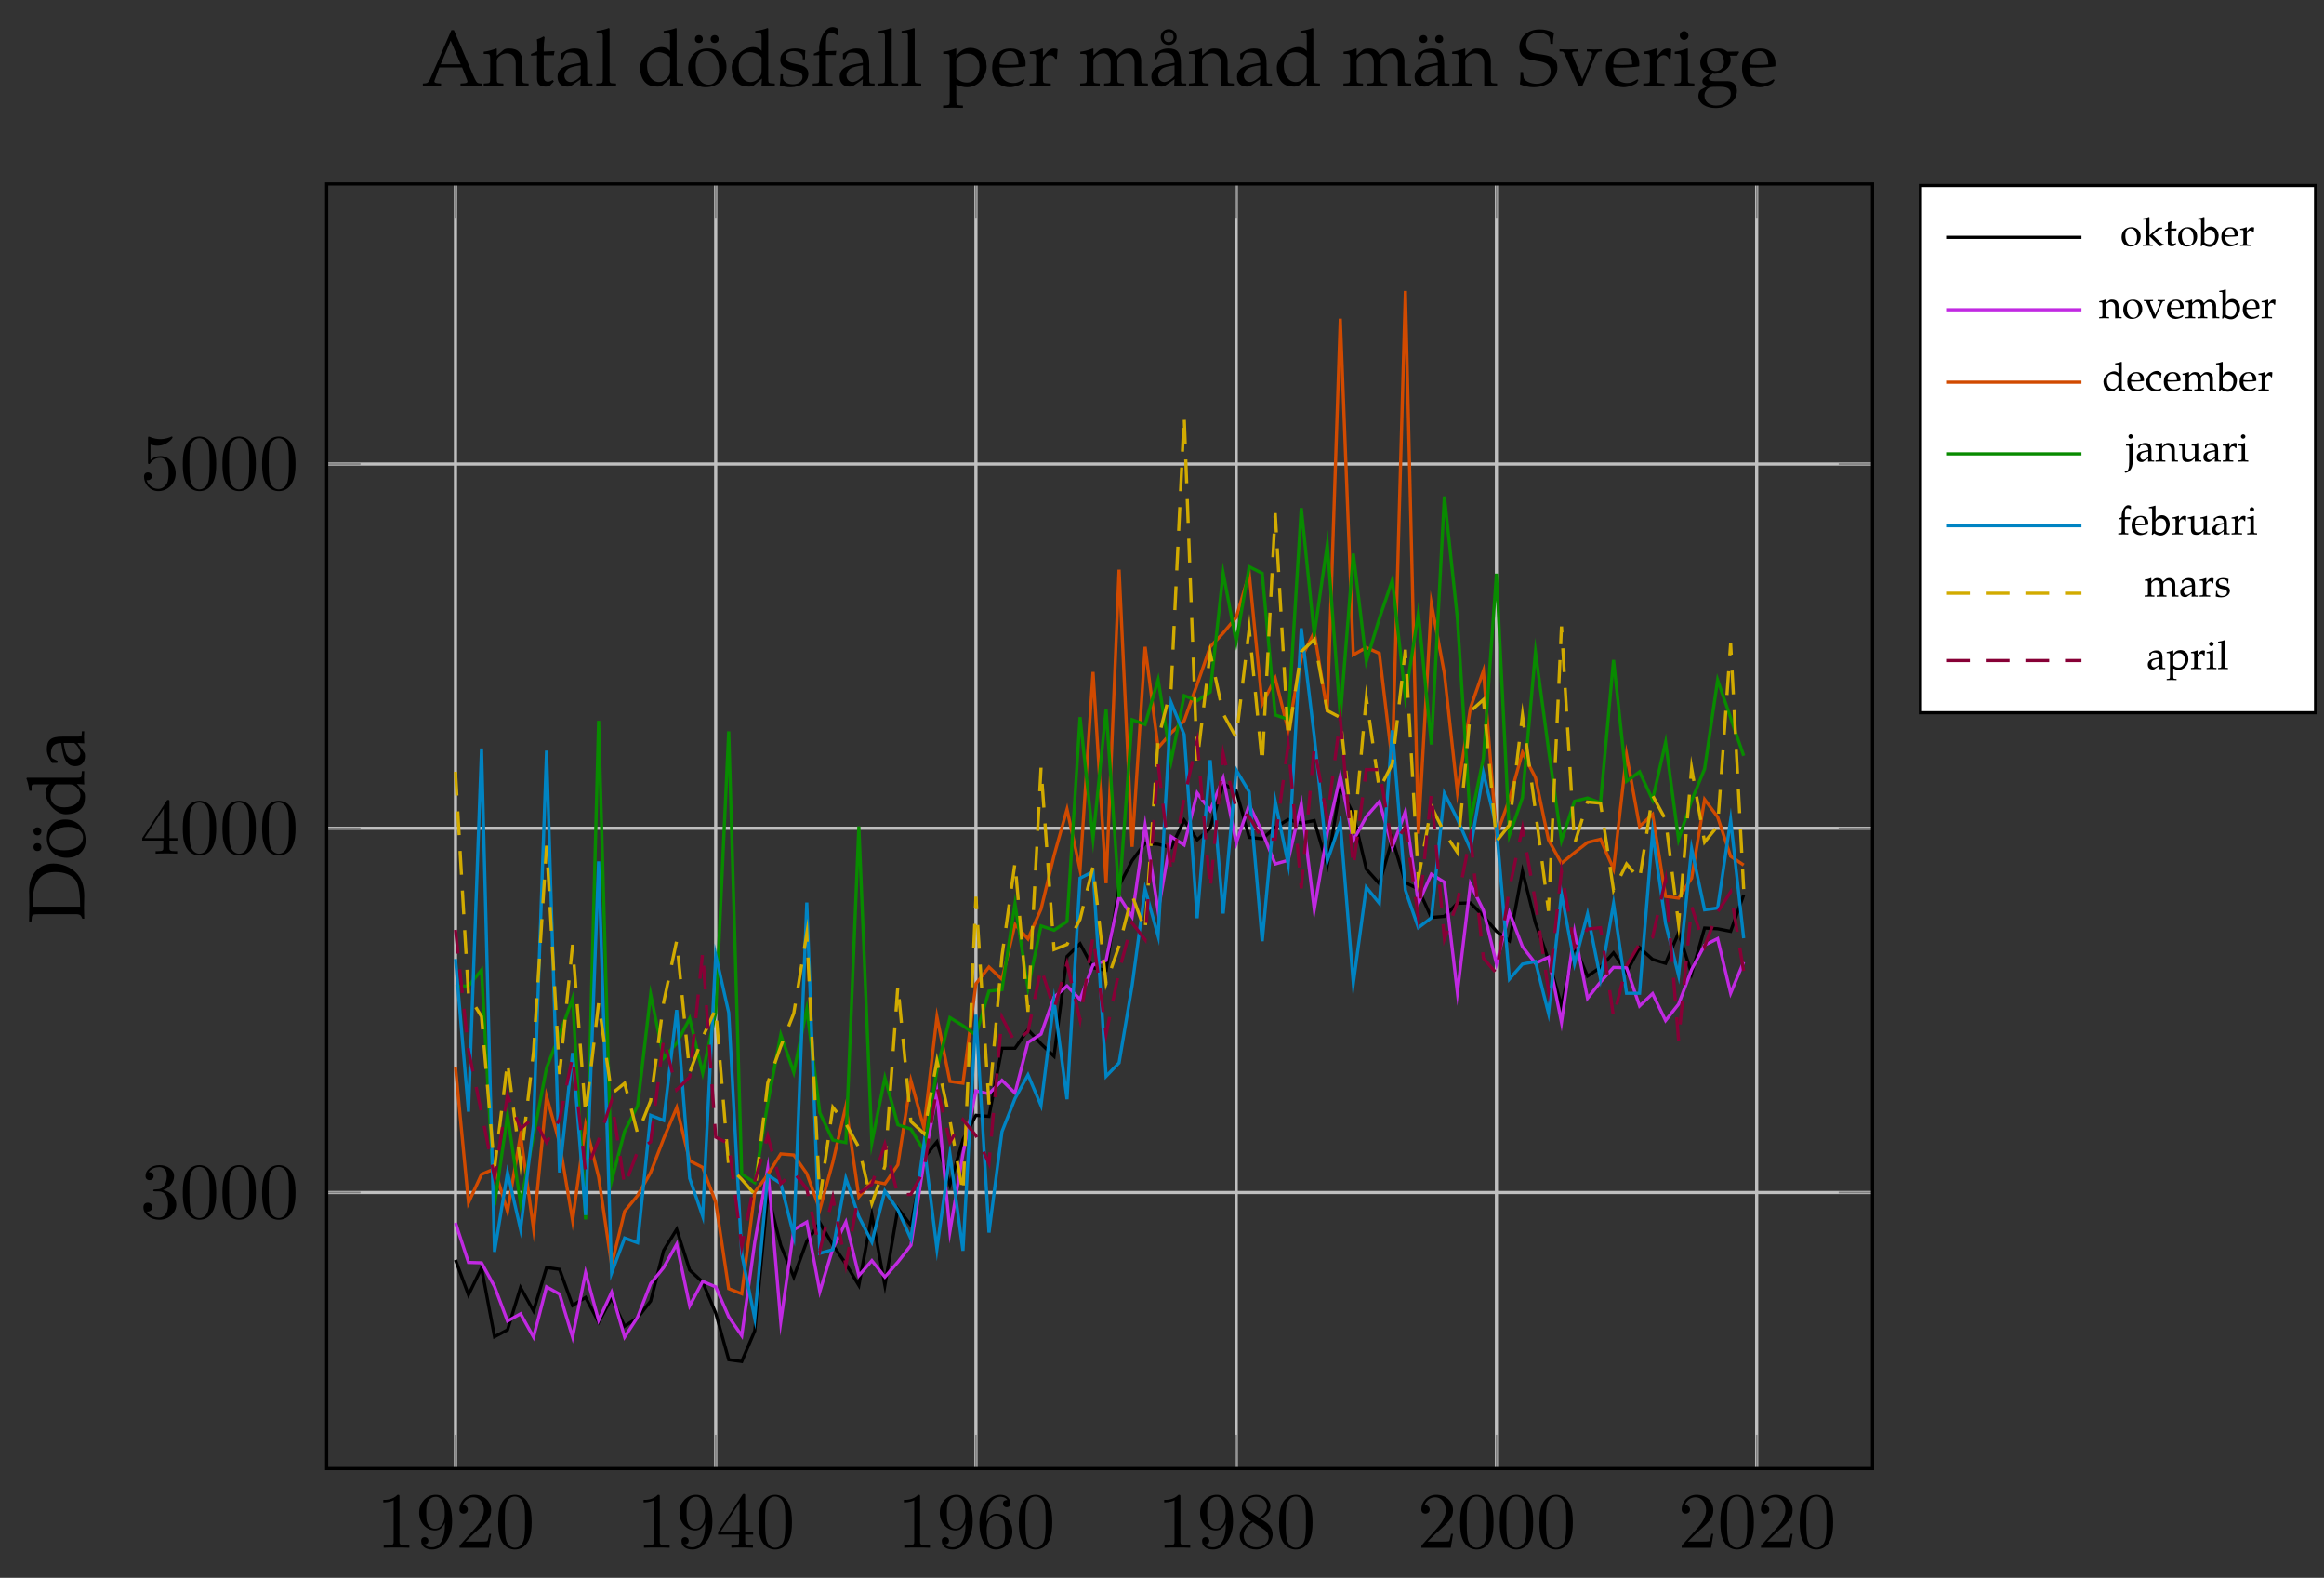 <?xml version="1.0" encoding="UTF-8"?>
<svg xmlns="http://www.w3.org/2000/svg" xmlns:xlink="http://www.w3.org/1999/xlink" width="291.189pt" height="197.635pt" viewBox="0 0 291.189 197.635" version="1.2">
<rect x="0" y="0" width="291.189" height="197.635" fill="#333333" stroke="none"/>
<defs>
<g>
<symbol overflow="visible" id="glyph0-0">
<path style="stroke:none;" d=""/>
</symbol>
<symbol overflow="visible" id="glyph0-1">
<path style="stroke:none;" d="M 2.922 -6.359 C 2.922 -6.594 2.922 -6.625 2.688 -6.625 C 2.078 -5.984 1.203 -5.984 0.891 -5.984 L 0.891 -5.672 C 1.078 -5.672 1.672 -5.672 2.188 -5.938 L 2.188 -0.781 C 2.188 -0.422 2.156 -0.312 1.266 -0.312 L 0.938 -0.312 L 0.938 0 C 1.297 -0.031 2.156 -0.031 2.547 -0.031 C 2.953 -0.031 3.812 -0.031 4.156 0 L 4.156 -0.312 L 3.844 -0.312 C 2.953 -0.312 2.922 -0.422 2.922 -0.781 Z M 2.922 -6.359 "/>
</symbol>
<symbol overflow="visible" id="glyph0-2">
<path style="stroke:none;" d="M 3.641 -3.156 L 3.641 -2.844 C 3.641 -0.516 2.609 -0.062 2.031 -0.062 C 1.875 -0.062 1.328 -0.078 1.062 -0.422 C 1.5 -0.422 1.578 -0.703 1.578 -0.875 C 1.578 -1.188 1.344 -1.328 1.125 -1.328 C 0.969 -1.328 0.672 -1.25 0.672 -0.859 C 0.672 -0.188 1.203 0.219 2.047 0.219 C 3.328 0.219 4.547 -1.141 4.547 -3.266 C 4.547 -5.938 3.406 -6.625 2.516 -6.625 C 1.969 -6.625 1.484 -6.438 1.047 -6 C 0.641 -5.547 0.422 -5.125 0.422 -4.375 C 0.422 -3.141 1.297 -2.172 2.406 -2.172 C 3.016 -2.172 3.422 -2.578 3.641 -3.156 Z M 2.422 -2.391 C 2.25 -2.391 1.797 -2.391 1.484 -3.016 C 1.312 -3.391 1.312 -3.891 1.312 -4.375 C 1.312 -4.906 1.312 -5.375 1.516 -5.75 C 1.781 -6.234 2.172 -6.375 2.516 -6.375 C 2.969 -6.375 3.297 -6.031 3.469 -5.578 C 3.594 -5.266 3.625 -4.641 3.625 -4.188 C 3.625 -3.359 3.297 -2.391 2.422 -2.391 Z M 2.422 -2.391 "/>
</symbol>
<symbol overflow="visible" id="glyph0-3">
<path style="stroke:none;" d="M 1.266 -0.766 L 2.312 -1.781 C 3.859 -3.156 4.469 -3.703 4.469 -4.688 C 4.469 -5.828 3.562 -6.625 2.359 -6.625 C 1.234 -6.625 0.5 -5.703 0.5 -4.812 C 0.5 -4.266 1 -4.266 1.031 -4.266 C 1.188 -4.266 1.547 -4.375 1.547 -4.797 C 1.547 -5.047 1.359 -5.312 1.016 -5.312 C 0.938 -5.312 0.922 -5.312 0.891 -5.297 C 1.109 -5.938 1.656 -6.312 2.219 -6.312 C 3.125 -6.312 3.562 -5.5 3.562 -4.688 C 3.562 -3.891 3.062 -3.109 2.516 -2.5 L 0.609 -0.375 C 0.5 -0.266 0.5 -0.234 0.5 0 L 4.188 0 L 4.469 -1.734 L 4.219 -1.734 C 4.156 -1.438 4.094 -1 4 -0.844 C 3.922 -0.766 3.266 -0.766 3.047 -0.766 Z M 1.266 -0.766 "/>
</symbol>
<symbol overflow="visible" id="glyph0-4">
<path style="stroke:none;" d="M 4.578 -3.188 C 4.578 -3.969 4.516 -4.766 4.172 -5.5 C 3.719 -6.453 2.906 -6.625 2.484 -6.625 C 1.891 -6.625 1.156 -6.359 0.75 -5.438 C 0.438 -4.75 0.391 -3.969 0.391 -3.188 C 0.391 -2.438 0.422 -1.547 0.828 -0.781 C 1.266 0.016 1.984 0.219 2.469 0.219 C 3.016 0.219 3.766 0.016 4.203 -0.938 C 4.516 -1.625 4.578 -2.391 4.578 -3.188 Z M 2.469 0 C 2.094 0 1.5 -0.25 1.328 -1.203 C 1.219 -1.797 1.219 -2.719 1.219 -3.297 C 1.219 -3.938 1.219 -4.594 1.297 -5.125 C 1.484 -6.312 2.219 -6.406 2.469 -6.406 C 2.797 -6.406 3.453 -6.219 3.641 -5.234 C 3.75 -4.688 3.75 -3.922 3.75 -3.297 C 3.75 -2.547 3.75 -1.875 3.641 -1.25 C 3.484 -0.297 2.922 0 2.469 0 Z M 2.469 0 "/>
</symbol>
<symbol overflow="visible" id="glyph0-5">
<path style="stroke:none;" d="M 2.922 -1.641 L 2.922 -0.781 C 2.922 -0.422 2.906 -0.312 2.172 -0.312 L 1.953 -0.312 L 1.953 0 C 2.359 -0.031 2.875 -0.031 3.297 -0.031 C 3.719 -0.031 4.25 -0.031 4.656 0 L 4.656 -0.312 L 4.438 -0.312 C 3.703 -0.312 3.688 -0.422 3.688 -0.781 L 3.688 -1.641 L 4.688 -1.641 L 4.688 -1.953 L 3.688 -1.953 L 3.688 -6.469 C 3.688 -6.672 3.688 -6.734 3.531 -6.734 C 3.438 -6.734 3.406 -6.734 3.328 -6.609 L 0.281 -1.953 L 0.281 -1.641 Z M 2.984 -1.953 L 0.562 -1.953 L 2.984 -5.656 Z M 2.984 -1.953 "/>
</symbol>
<symbol overflow="visible" id="glyph0-6">
<path style="stroke:none;" d="M 1.312 -3.266 L 1.312 -3.5 C 1.312 -6.016 2.547 -6.375 3.047 -6.375 C 3.297 -6.375 3.703 -6.312 3.922 -5.969 C 3.781 -5.969 3.375 -5.969 3.375 -5.531 C 3.375 -5.219 3.625 -5.062 3.828 -5.062 C 4 -5.062 4.297 -5.156 4.297 -5.547 C 4.297 -6.141 3.859 -6.625 3.031 -6.625 C 1.766 -6.625 0.422 -5.344 0.422 -3.141 C 0.422 -0.484 1.562 0.219 2.5 0.219 C 3.594 0.219 4.547 -0.719 4.547 -2.031 C 4.547 -3.297 3.656 -4.25 2.547 -4.25 C 1.875 -4.25 1.516 -3.734 1.312 -3.266 Z M 2.5 -0.062 C 1.875 -0.062 1.562 -0.656 1.516 -0.812 C 1.328 -1.266 1.328 -2.062 1.328 -2.25 C 1.328 -3.016 1.656 -4.016 2.547 -4.016 C 2.703 -4.016 3.156 -4.016 3.469 -3.406 C 3.641 -3.031 3.641 -2.531 3.641 -2.031 C 3.641 -1.562 3.641 -1.062 3.484 -0.703 C 3.188 -0.109 2.719 -0.062 2.5 -0.062 Z M 2.5 -0.062 "/>
</symbol>
<symbol overflow="visible" id="glyph0-7">
<path style="stroke:none;" d="M 1.625 -4.547 C 1.156 -4.844 1.125 -5.172 1.125 -5.344 C 1.125 -5.953 1.766 -6.375 2.469 -6.375 C 3.203 -6.375 3.828 -5.859 3.828 -5.141 C 3.828 -4.578 3.453 -4.094 2.859 -3.75 Z M 3.078 -3.594 C 3.781 -3.969 4.266 -4.484 4.266 -5.141 C 4.266 -6.047 3.391 -6.625 2.484 -6.625 C 1.484 -6.625 0.688 -5.891 0.688 -4.953 C 0.688 -4.781 0.703 -4.328 1.125 -3.859 C 1.234 -3.75 1.594 -3.5 1.844 -3.328 C 1.266 -3.047 0.422 -2.484 0.422 -1.5 C 0.422 -0.453 1.438 0.219 2.469 0.219 C 3.594 0.219 4.547 -0.609 4.547 -1.672 C 4.547 -2.031 4.438 -2.469 4.047 -2.891 C 3.859 -3.094 3.703 -3.203 3.078 -3.594 Z M 2.078 -3.188 L 3.297 -2.406 C 3.578 -2.219 4.047 -1.922 4.047 -1.312 C 4.047 -0.578 3.297 -0.062 2.484 -0.062 C 1.625 -0.062 0.922 -0.672 0.922 -1.5 C 0.922 -2.078 1.234 -2.719 2.078 -3.188 Z M 2.078 -3.188 "/>
</symbol>
<symbol overflow="visible" id="glyph0-8">
<path style="stroke:none;" d="M 2.875 -3.5 C 3.703 -3.766 4.266 -4.469 4.266 -5.25 C 4.266 -6.062 3.406 -6.625 2.438 -6.625 C 1.438 -6.625 0.688 -6.016 0.688 -5.266 C 0.688 -4.938 0.906 -4.75 1.188 -4.75 C 1.5 -4.75 1.703 -4.969 1.703 -5.25 C 1.703 -5.75 1.234 -5.75 1.078 -5.75 C 1.391 -6.234 2.047 -6.375 2.406 -6.375 C 2.812 -6.375 3.359 -6.156 3.359 -5.25 C 3.359 -5.141 3.344 -4.562 3.078 -4.125 C 2.781 -3.641 2.438 -3.625 2.203 -3.609 C 2.109 -3.594 1.875 -3.578 1.812 -3.578 C 1.734 -3.562 1.656 -3.562 1.656 -3.453 C 1.656 -3.344 1.734 -3.344 1.891 -3.344 L 2.328 -3.344 C 3.156 -3.344 3.516 -2.672 3.516 -1.703 C 3.516 -0.344 2.828 -0.062 2.391 -0.062 C 1.969 -0.062 1.219 -0.234 0.875 -0.812 C 1.219 -0.766 1.531 -0.984 1.531 -1.359 C 1.531 -1.719 1.266 -1.922 0.969 -1.922 C 0.734 -1.922 0.422 -1.781 0.422 -1.344 C 0.422 -0.438 1.344 0.219 2.422 0.219 C 3.641 0.219 4.547 -0.688 4.547 -1.703 C 4.547 -2.516 3.922 -3.297 2.875 -3.5 Z M 2.875 -3.5 "/>
</symbol>
<symbol overflow="visible" id="glyph0-9">
<path style="stroke:none;" d="M 4.469 -2 C 4.469 -3.188 3.641 -4.172 2.578 -4.172 C 2.094 -4.172 1.672 -4.016 1.312 -3.672 L 1.312 -5.609 C 1.516 -5.547 1.844 -5.469 2.156 -5.469 C 3.375 -5.469 4.078 -6.375 4.078 -6.516 C 4.078 -6.562 4.047 -6.625 3.969 -6.625 C 3.969 -6.625 3.938 -6.625 3.891 -6.594 C 3.703 -6.5 3.203 -6.297 2.547 -6.297 C 2.141 -6.297 1.688 -6.375 1.219 -6.578 C 1.141 -6.609 1.125 -6.609 1.109 -6.609 C 1 -6.609 1 -6.531 1 -6.375 L 1 -3.422 C 1 -3.25 1 -3.172 1.141 -3.172 C 1.219 -3.172 1.234 -3.203 1.266 -3.266 C 1.375 -3.422 1.75 -3.953 2.547 -3.953 C 3.078 -3.953 3.312 -3.5 3.406 -3.312 C 3.562 -2.953 3.578 -2.562 3.578 -2.062 C 3.578 -1.719 3.578 -1.125 3.344 -0.703 C 3.094 -0.312 2.734 -0.062 2.281 -0.062 C 1.547 -0.062 0.984 -0.594 0.812 -1.172 C 0.844 -1.156 0.875 -1.156 0.984 -1.156 C 1.312 -1.156 1.484 -1.406 1.484 -1.641 C 1.484 -1.875 1.312 -2.125 0.984 -2.125 C 0.844 -2.125 0.5 -2.062 0.5 -1.594 C 0.5 -0.75 1.188 0.219 2.297 0.219 C 3.453 0.219 4.469 -0.734 4.469 -2 Z M 4.469 -2 "/>
</symbol>
<symbol overflow="visible" id="glyph1-0">
<path style="stroke:none;" d="M -2.547 -2.031 C -2.328 -2.031 -2.141 -2.141 -2 -2.359 L -2.094 -2.531 C -2.234 -2.406 -2.328 -2.359 -2.453 -2.359 C -2.703 -2.359 -2.828 -2.453 -3.375 -3.062 C -3.953 -3.703 -4.25 -3.875 -4.672 -3.875 C -5.312 -3.875 -5.828 -3.297 -5.828 -2.531 C -5.828 -2.203 -5.75 -1.922 -5.562 -1.531 L -4.719 -1.25 L -4.656 -1.469 L -5.016 -1.625 C -5.219 -1.703 -5.328 -1.922 -5.328 -2.266 C -5.328 -2.797 -4.984 -3.188 -4.516 -3.188 C -3.75 -3.188 -3.219 -2.031 -2.547 -2.031 Z M -1.469 -2.406 C -1.469 -2.188 -1.266 -1.984 -1.047 -1.984 C -0.828 -1.984 -0.609 -2.188 -0.609 -2.406 C -0.609 -2.641 -0.812 -2.844 -1.047 -2.844 C -1.266 -2.844 -1.469 -2.641 -1.469 -2.406 Z M -6.156 -4.344 L -0.422 -4.344 L -0.422 -0.859 L -6.156 -0.859 Z M -6.234 -4.766 C -6.531 -4.766 -6.578 -4.719 -6.578 -4.422 L -6.578 -0.781 C -6.578 -0.484 -6.531 -0.438 -6.234 -0.438 L -0.344 -0.438 C -0.047 -0.438 0 -0.484 0 -0.781 L 0 -4.422 C 0 -4.719 -0.047 -4.766 -0.344 -4.766 Z M -6.234 -4.766 "/>
</symbol>
<symbol overflow="visible" id="glyph1-1">
<path style="stroke:none;" d="M 0.031 -3.391 C 0.031 -4.656 -0.297 -5.609 -0.984 -6.312 C -1.688 -7.031 -2.766 -7.469 -3.828 -7.469 C -5.672 -7.469 -6.875 -6.094 -6.875 -4 C -6.875 -3.828 -6.844 -2.969 -6.844 -2.266 C -6.844 -1.891 -6.859 -1.344 -6.875 -0.219 L -6.578 -0.219 L -6.547 -0.609 C -6.516 -1.078 -6.422 -1.125 -5.656 -1.125 L -0.938 -1.125 C -0.656 -1.125 -0.438 -1.031 -0.359 -0.875 L -0.203 -0.562 L 0.031 -0.562 C 0 -1.719 0 -1.719 0 -1.953 C 0 -2.531 0.031 -2.969 0.031 -3.391 Z M -3.562 -6.406 C -2.453 -6.406 -1.594 -6.062 -1.062 -5.406 C -0.578 -4.812 -0.484 -3.188 -0.484 -2.062 L -6.406 -2.062 C -6.422 -2.281 -6.422 -2.5 -6.422 -2.719 C -6.422 -4.547 -5.859 -6.406 -3.656 -6.406 Z M -3.562 -6.406 "/>
</symbol>
<symbol overflow="visible" id="glyph1-2">
<path style="stroke:none;" d="M -4.656 -2.766 C -4.656 -1.328 -3.641 -0.312 -2.156 -0.312 C -0.75 -0.312 0.203 -1.203 0.203 -2.484 C 0.203 -4.016 -0.859 -5.109 -2.359 -5.109 C -3.703 -5.109 -4.656 -4.141 -4.656 -2.766 Z M -4.328 -2.594 C -4.328 -3.516 -3.344 -4.188 -1.984 -4.188 C -0.844 -4.188 -0.125 -3.672 -0.125 -2.875 C -0.125 -1.891 -1.078 -1.25 -2.5 -1.25 C -3.688 -1.25 -4.328 -1.719 -4.328 -2.594 Z M -6.328 -1.656 C -6.328 -1.344 -6.125 -1.156 -5.828 -1.156 C -5.531 -1.156 -5.344 -1.344 -5.344 -1.656 C -5.344 -1.953 -5.531 -2.141 -5.828 -2.141 C -6.125 -2.141 -6.328 -1.953 -6.328 -1.656 Z M -6.328 -3.641 C -6.328 -3.328 -6.125 -3.125 -5.828 -3.125 C -5.531 -3.125 -5.344 -3.328 -5.344 -3.625 C -5.344 -3.922 -5.531 -4.125 -5.828 -4.125 C -6.125 -4.125 -6.328 -3.922 -6.328 -3.641 Z M -6.328 -3.641 "/>
</symbol>
<symbol overflow="visible" id="glyph1-3">
<path style="stroke:none;" d="M 0.031 -5.75 L -0.266 -5.75 L -0.297 -5.297 C -0.312 -4.953 -0.391 -4.922 -1.016 -4.922 L -7.141 -4.922 L -7.219 -4.844 C -7.047 -4.406 -6.969 -4.078 -6.844 -3.297 L -6.562 -3.297 L -6.562 -3.844 C -6.562 -4.031 -6.453 -4.094 -6.156 -4.094 L -4.344 -4.094 C -4.688 -3.812 -4.828 -3.438 -4.828 -3.047 C -4.828 -1.812 -3.484 -0.344 -2.281 -0.344 C -1.484 -0.344 -0.703 -0.609 -0.297 -1.109 C -0.016 -1.438 0.125 -1.906 0.125 -2.547 C 0.125 -2.75 0.078 -2.984 0.047 -3.031 L -0.891 -4.141 L 0.031 -4.078 C 0.016 -4.578 0 -4.734 0 -4.844 C 0 -5.031 0.031 -5.672 0.031 -5.75 Z M -3.484 -4.094 L -2.203 -4.094 C -1.547 -4.094 -1.453 -4.078 -1.219 -3.938 C -0.75 -3.672 -0.453 -3.188 -0.453 -2.719 C -0.453 -1.844 -1.297 -1.219 -2.469 -1.219 C -3.562 -1.219 -4.188 -1.75 -4.188 -2.641 C -4.188 -3.422 -3.641 -4.094 -3.484 -4.094 Z M -3.484 -4.094 "/>
</symbol>
<symbol overflow="visible" id="glyph1-4">
<path style="stroke:none;" d="M -0.812 -3.219 L 0.031 -3.172 C 0 -3.812 0 -3.812 0 -3.938 C 0 -4 0.016 -4.25 0.031 -4.688 L -0.266 -4.688 L -0.281 -4.297 C -0.297 -4.047 -0.375 -4.016 -0.859 -4.016 L -2.688 -4.016 C -4.141 -4.016 -4.656 -3.594 -4.656 -2.438 C -4.656 -2.016 -4.547 -1.625 -4.328 -1.25 L -4 -0.719 L -3.359 -0.719 L -3.297 -0.969 L -3.594 -1.109 C -4.062 -1.312 -4.141 -1.406 -4.141 -1.875 C -4.141 -2.797 -3.766 -3.188 -2.859 -3.219 L -2.688 -2.234 C -2.438 -0.891 -1.969 -0.312 -1.109 -0.312 C -0.328 -0.312 0.125 -0.781 0.125 -1.562 C 0.125 -1.75 0.094 -1.922 0.047 -1.984 Z M -1.234 -3.219 C -0.828 -2.938 -0.453 -2.312 -0.453 -1.922 C -0.453 -1.516 -0.812 -1.172 -1.25 -1.172 C -1.609 -1.172 -1.953 -1.375 -2.141 -1.672 C -2.297 -1.922 -2.438 -2.469 -2.547 -3.219 Z M -1.234 -3.219 "/>
</symbol>
<symbol overflow="visible" id="glyph2-0">
<path style="stroke:none;" d="M 2.031 -2.547 C 2.031 -2.328 2.141 -2.141 2.359 -2 L 2.531 -2.094 C 2.406 -2.234 2.359 -2.328 2.359 -2.453 C 2.359 -2.703 2.453 -2.828 3.062 -3.375 C 3.703 -3.953 3.875 -4.25 3.875 -4.672 C 3.875 -5.312 3.297 -5.828 2.531 -5.828 C 2.203 -5.828 1.922 -5.75 1.531 -5.562 L 1.25 -4.719 L 1.469 -4.656 L 1.625 -5.016 C 1.703 -5.219 1.922 -5.328 2.266 -5.328 C 2.797 -5.328 3.188 -4.984 3.188 -4.516 C 3.188 -3.75 2.031 -3.219 2.031 -2.547 Z M 2.406 -1.469 C 2.188 -1.469 1.984 -1.266 1.984 -1.047 C 1.984 -0.828 2.188 -0.609 2.406 -0.609 C 2.641 -0.609 2.844 -0.812 2.844 -1.047 C 2.844 -1.266 2.641 -1.469 2.406 -1.469 Z M 4.344 -6.156 L 4.344 -0.422 L 0.859 -0.422 L 0.859 -6.156 Z M 4.766 -6.234 C 4.766 -6.531 4.719 -6.578 4.422 -6.578 L 0.781 -6.578 C 0.484 -6.578 0.438 -6.531 0.438 -6.234 L 0.438 -0.344 C 0.438 -0.047 0.484 0 0.781 0 L 4.422 0 C 4.719 0 4.766 -0.047 4.766 -0.344 Z M 4.766 -6.234 "/>
</symbol>
<symbol overflow="visible" id="glyph2-1">
<path style="stroke:none;" d="M 4.047 -6.953 L 3.734 -6.953 L 1.047 -0.781 C 0.938 -0.5 0.734 -0.312 0.516 -0.297 L 0.156 -0.266 L 0.156 0.031 C 1.078 0 1.078 0 1.234 0 C 1.359 0 1.359 0 2.438 0.031 L 2.438 -0.266 L 2.062 -0.297 C 1.719 -0.328 1.594 -0.391 1.594 -0.562 L 2.219 -2.281 L 5.078 -2.281 L 5.531 -1.141 C 5.703 -0.719 5.75 -0.594 5.75 -0.5 C 5.75 -0.391 5.578 -0.312 5.344 -0.297 L 4.875 -0.266 L 4.875 0.031 C 6.094 0 6.094 0 6.25 0 C 6.438 0 6.438 0 7.516 0.031 L 7.516 -0.266 L 7.172 -0.297 C 6.922 -0.344 6.812 -0.5 6.453 -1.312 Z M 2.391 -2.672 L 3.641 -5.641 L 4.906 -2.672 Z M 2.391 -2.672 "/>
</symbol>
<symbol overflow="visible" id="glyph2-2">
<path style="stroke:none;" d="M 4.078 0.031 C 4.688 0 4.688 0 4.859 0 C 5 0 5 0 5.688 0.031 L 5.688 -0.266 L 5.281 -0.297 C 4.938 -0.312 4.906 -0.375 4.906 -1.016 L 4.906 -2.938 C 4.906 -4.094 4.359 -4.656 3.25 -4.656 C 2.875 -4.656 2.672 -4.594 2.469 -4.406 L 1.703 -3.75 L 1.703 -4.625 L 1.625 -4.656 C 1.109 -4.453 0.594 -4.312 0.062 -4.25 L 0.062 -3.969 L 0.438 -3.969 C 0.828 -3.969 0.875 -3.906 0.875 -3.25 L 0.875 -1.016 C 0.875 -0.391 0.844 -0.312 0.5 -0.297 L 0.062 -0.266 L 0.062 0.031 C 0.734 0.016 1 0 1.297 0 C 1.578 0 1.844 0.016 2.531 0.031 L 2.531 -0.266 L 2.078 -0.297 C 1.734 -0.312 1.703 -0.391 1.703 -1.016 L 1.703 -3.125 C 1.703 -3.562 2.359 -4.047 2.969 -4.047 C 3.641 -4.047 4.078 -3.562 4.078 -2.797 Z M 4.078 0.031 "/>
</symbol>
<symbol overflow="visible" id="glyph2-3">
<path style="stroke:none;" d="M 0.969 -3.797 L 0.969 -0.938 C 0.969 -0.203 1.297 0.125 2.062 0.125 C 2.297 0.125 2.531 0.062 2.594 0 L 3.078 -0.531 L 2.938 -0.703 C 2.688 -0.562 2.547 -0.5 2.359 -0.5 C 1.969 -0.5 1.812 -0.703 1.812 -1.188 L 1.812 -3.797 L 3.078 -3.797 L 3.172 -4.328 L 1.812 -4.266 L 1.812 -4.656 C 1.812 -5.062 1.844 -5.422 1.922 -6.062 L 1.797 -6.172 C 1.562 -6.016 1.266 -5.891 0.953 -5.797 C 0.984 -5.5 1 -5.312 1 -5.016 L 1 -4.312 L 0.219 -3.969 L 0.219 -3.75 Z M 0.969 -3.797 "/>
</symbol>
<symbol overflow="visible" id="glyph2-4">
<path style="stroke:none;" d="M 3.219 -0.812 L 3.172 0.031 C 3.812 0 3.812 0 3.938 0 C 4 0 4.25 0.016 4.688 0.031 L 4.688 -0.266 L 4.297 -0.281 C 4.047 -0.297 4.016 -0.375 4.016 -0.859 L 4.016 -2.688 C 4.016 -4.141 3.594 -4.656 2.438 -4.656 C 2.016 -4.656 1.625 -4.547 1.25 -4.328 L 0.719 -4 L 0.719 -3.359 L 0.969 -3.297 L 1.109 -3.594 C 1.312 -4.062 1.406 -4.141 1.875 -4.141 C 2.797 -4.141 3.188 -3.766 3.219 -2.859 L 2.234 -2.688 C 0.891 -2.438 0.312 -1.969 0.312 -1.109 C 0.312 -0.328 0.781 0.125 1.562 0.125 C 1.75 0.125 1.922 0.094 1.984 0.047 Z M 3.219 -1.234 C 2.938 -0.828 2.312 -0.453 1.922 -0.453 C 1.516 -0.453 1.172 -0.812 1.172 -1.25 C 1.172 -1.609 1.375 -1.953 1.672 -2.141 C 1.922 -2.297 2.469 -2.438 3.219 -2.547 Z M 3.219 -1.234 "/>
</symbol>
<symbol overflow="visible" id="glyph2-5">
<path style="stroke:none;" d="M 0.234 -6.562 L 0.781 -6.562 C 0.969 -6.562 1.031 -6.453 1.031 -6.156 L 1.031 -1.016 C 1.031 -0.391 1 -0.312 0.672 -0.297 L 0.203 -0.266 L 0.203 0.031 C 1.203 0 1.203 0 1.453 0 C 1.703 0 1.703 0 2.688 0.031 L 2.688 -0.266 L 2.234 -0.297 C 1.891 -0.312 1.875 -0.391 1.875 -1.016 L 1.875 -7.141 L 1.781 -7.219 C 1.344 -7.047 1.016 -6.969 0.234 -6.844 Z M 0.234 -6.562 "/>
</symbol>
<symbol overflow="visible" id="glyph2-6">
<path style="stroke:none;" d="M 5.75 0.031 L 5.75 -0.266 L 5.297 -0.297 C 4.953 -0.312 4.922 -0.391 4.922 -1.016 L 4.922 -7.141 L 4.844 -7.219 C 4.406 -7.047 4.078 -6.969 3.297 -6.844 L 3.297 -6.562 L 3.844 -6.562 C 4.031 -6.562 4.094 -6.453 4.094 -6.156 L 4.094 -4.344 C 3.812 -4.688 3.438 -4.828 3.047 -4.828 C 1.812 -4.828 0.344 -3.484 0.344 -2.281 C 0.344 -1.484 0.609 -0.703 1.109 -0.297 C 1.438 -0.016 1.906 0.125 2.547 0.125 C 2.75 0.125 2.984 0.078 3.031 0.047 L 4.141 -0.891 L 4.078 0.031 C 4.578 0.016 4.734 0 4.844 0 C 5.031 0 5.672 0.031 5.75 0.031 Z M 4.094 -3.484 L 4.094 -2.203 C 4.094 -1.547 4.078 -1.453 3.938 -1.219 C 3.672 -0.75 3.188 -0.453 2.719 -0.453 C 1.844 -0.453 1.219 -1.297 1.219 -2.469 C 1.219 -3.562 1.75 -4.188 2.641 -4.188 C 3.422 -4.188 4.094 -3.641 4.094 -3.484 Z M 4.094 -3.484 "/>
</symbol>
<symbol overflow="visible" id="glyph2-7">
<path style="stroke:none;" d="M 2.766 -4.656 C 1.328 -4.656 0.312 -3.641 0.312 -2.156 C 0.312 -0.75 1.203 0.203 2.484 0.203 C 4.016 0.203 5.109 -0.859 5.109 -2.359 C 5.109 -3.703 4.141 -4.656 2.766 -4.656 Z M 2.594 -4.328 C 3.516 -4.328 4.188 -3.344 4.188 -1.984 C 4.188 -0.844 3.672 -0.125 2.875 -0.125 C 1.891 -0.125 1.25 -1.078 1.25 -2.5 C 1.25 -3.688 1.719 -4.328 2.594 -4.328 Z M 1.656 -6.328 C 1.344 -6.328 1.156 -6.125 1.156 -5.828 C 1.156 -5.531 1.344 -5.344 1.656 -5.344 C 1.953 -5.344 2.141 -5.531 2.141 -5.828 C 2.141 -6.125 1.953 -6.328 1.656 -6.328 Z M 3.641 -6.328 C 3.328 -6.328 3.125 -6.125 3.125 -5.828 C 3.125 -5.531 3.328 -5.344 3.625 -5.344 C 3.922 -5.344 4.125 -5.531 4.125 -5.828 C 4.125 -6.125 3.922 -6.328 3.641 -6.328 Z M 3.641 -6.328 "/>
</symbol>
<symbol overflow="visible" id="glyph2-8">
<path style="stroke:none;" d="M 0.406 -1.422 C 0.406 -0.734 0.375 -0.438 0.297 -0.047 C 0.812 0.125 1.203 0.203 1.656 0.203 C 2.969 0.203 3.891 -0.5 3.891 -1.469 C 3.891 -3.188 1.062 -2.266 1.062 -3.562 C 1.062 -4.047 1.406 -4.328 2.016 -4.328 C 2.688 -4.328 3.188 -3.984 3.188 -3.516 L 3.188 -3.297 L 3.469 -3.297 C 3.484 -3.859 3.484 -4.109 3.516 -4.406 C 2.984 -4.594 2.641 -4.656 2.219 -4.656 C 1.078 -4.656 0.375 -4.109 0.375 -3.219 C 0.375 -2.75 0.594 -2.406 1.047 -2.203 C 2.219 -1.672 3.156 -1.938 3.156 -1.078 C 3.156 -0.547 2.656 -0.172 1.953 -0.172 C 1.219 -0.172 0.703 -0.516 0.703 -1.016 L 0.703 -1.422 Z M 0.406 -1.422 "/>
</symbol>
<symbol overflow="visible" id="glyph2-9">
<path style="stroke:none;" d="M 3.391 -7.125 C 3.156 -7.266 2.938 -7.328 2.719 -7.328 C 1.625 -7.328 1.047 -5.516 1.047 -4.75 L 1.047 -4.312 L 0.375 -4 L 0.375 -3.781 L 1.047 -3.828 L 1.047 -1.016 C 1.047 -0.391 1.031 -0.312 0.688 -0.297 L 0.234 -0.266 L 0.234 0.031 C 1.219 0 1.219 0 1.469 0 C 1.719 0 1.719 0 2.719 0.031 L 2.719 -0.266 L 2.25 -0.297 C 1.922 -0.312 1.891 -0.391 1.891 -1.016 L 1.891 -3.828 L 3.125 -3.828 L 3.188 -4.359 L 1.891 -4.312 L 1.891 -5.156 C 1.891 -6.297 2.016 -6.578 2.578 -6.578 C 2.859 -6.578 3.031 -6.516 3.266 -6.297 L 3.391 -6.359 Z M 3.391 -7.125 "/>
</symbol>
<symbol overflow="visible" id="glyph2-10">
<path style="stroke:none;" d="M 0.094 -3.969 L 0.469 -3.969 C 0.859 -3.969 0.906 -3.906 0.906 -3.25 L 0.906 1.75 C 0.906 2.375 0.875 2.438 0.531 2.469 L 0.078 2.5 L 0.078 2.797 C 1.078 2.766 1.078 2.766 1.328 2.766 C 1.562 2.766 1.562 2.766 2.562 2.797 L 2.562 2.5 L 2.109 2.469 C 1.766 2.438 1.734 2.375 1.734 1.75 L 1.734 -0.125 C 2.219 0.094 2.656 0.203 3.062 0.203 C 4.562 0.203 5.531 -1.203 5.531 -2.406 C 5.531 -2.5 5.516 -2.594 5.5 -2.688 C 5.484 -3.984 4.516 -4.734 3.516 -4.734 C 2.859 -4.734 2.172 -4.406 1.734 -3.672 L 1.734 -4.625 L 1.656 -4.656 C 1.141 -4.453 0.625 -4.312 0.094 -4.25 Z M 3.109 -4.016 C 4.047 -4.016 4.641 -3.359 4.641 -2.328 C 4.641 -1.219 3.969 -0.391 3.078 -0.391 C 2.531 -0.391 2.125 -0.562 1.734 -0.969 L 1.734 -3.047 C 1.734 -3.344 2.203 -4.016 3.109 -4.016 Z M 3.109 -4.016 "/>
</symbol>
<symbol overflow="visible" id="glyph2-11">
<path style="stroke:none;" d="M 2.484 0.203 C 3.125 0.203 4.031 -0.172 4.141 -0.359 L 4.344 -0.703 L 4.219 -0.797 C 3.578 -0.422 3.344 -0.328 2.922 -0.328 C 2.281 -0.328 1.734 -0.609 1.453 -1.109 C 1.266 -1.438 1.203 -1.703 1.188 -2.281 C 1.391 -2.25 1.688 -2.25 2.031 -2.25 C 2.875 -2.25 3.969 -2.328 4.438 -2.422 C 4.438 -2.562 4.453 -2.656 4.453 -2.766 C 4.453 -3.922 3.719 -4.656 2.609 -4.656 C 2.234 -4.656 1.781 -4.609 1.391 -4.375 C 0.578 -3.891 0.266 -3.203 0.266 -2.172 C 0.266 -0.25 1.594 0.203 2.484 0.203 Z M 3.562 -2.656 C 3.328 -2.625 2.828 -2.594 2.312 -2.594 C 1.891 -2.594 1.453 -2.625 1.203 -2.688 C 1.203 -3.156 1.25 -3.375 1.375 -3.625 C 1.578 -4.062 2 -4.328 2.484 -4.328 C 2.812 -4.328 3.078 -4.203 3.25 -3.938 C 3.469 -3.609 3.531 -3.312 3.562 -2.656 Z M 3.562 -2.656 "/>
</symbol>
<symbol overflow="visible" id="glyph2-12">
<path style="stroke:none;" d="M 0.234 -3.969 L 0.594 -3.969 C 1 -3.969 1.031 -3.906 1.031 -3.25 L 1.031 -1.016 C 1.031 -0.391 1 -0.312 0.672 -0.297 L 0.203 -0.266 L 0.203 0.031 C 0.922 0.016 1.188 0 1.438 0 C 1.625 0 1.625 0 2.859 0.031 L 2.859 -0.266 L 2.328 -0.297 C 1.891 -0.328 1.875 -0.359 1.875 -1.016 L 1.875 -2.719 C 1.875 -3.312 2.266 -3.812 2.75 -3.812 C 3.047 -3.812 3.266 -3.672 3.422 -3.359 L 3.625 -3.359 L 3.719 -4.547 C 3.609 -4.625 3.422 -4.656 3.25 -4.656 C 2.953 -4.656 2.641 -4.5 2.422 -4.25 L 1.875 -3.594 L 1.875 -4.625 L 1.781 -4.656 C 1.266 -4.453 0.75 -4.312 0.234 -4.25 Z M 0.234 -3.969 "/>
</symbol>
<symbol overflow="visible" id="glyph2-13">
<path style="stroke:none;" d="M 0.172 -3.969 L 0.547 -3.969 C 0.938 -3.969 0.984 -3.906 0.984 -3.25 L 0.984 -1.016 C 0.984 -0.391 0.953 -0.312 0.609 -0.297 L 0.156 -0.266 L 0.156 0.031 C 1.109 0 1.141 0 1.422 0 C 1.703 0 1.953 0.016 2.609 0.031 L 2.609 -0.266 L 2.188 -0.297 C 1.844 -0.312 1.812 -0.391 1.812 -1.016 L 1.812 -3.125 C 1.812 -3.562 2.469 -4.047 3.078 -4.047 C 3.609 -4.047 3.969 -3.547 3.969 -2.797 L 3.969 -1.016 C 3.969 -0.391 3.938 -0.312 3.609 -0.297 L 3.156 -0.266 L 3.156 0.031 C 4.141 0 4.141 0 4.391 0 C 4.641 0 4.641 0 5.641 0.031 L 5.641 -0.266 L 5.172 -0.297 C 4.844 -0.312 4.812 -0.391 4.812 -1.016 L 4.812 -3.125 C 4.812 -3.562 5.469 -4.047 6.062 -4.047 C 6.594 -4.047 6.969 -3.547 6.969 -2.797 L 6.969 0.031 C 7.578 0 7.578 0 7.75 0 C 7.875 0 7.875 0 8.641 0.031 L 8.641 -0.266 L 8.172 -0.297 C 7.828 -0.312 7.797 -0.391 7.797 -1.016 L 7.797 -3.062 C 7.797 -4.047 7.219 -4.656 6.312 -4.656 C 5.969 -4.656 5.672 -4.578 5.5 -4.406 L 4.734 -3.734 C 4.422 -4.391 4.016 -4.656 3.328 -4.656 C 2.969 -4.656 2.688 -4.578 2.5 -4.406 L 1.812 -3.781 L 1.812 -4.625 L 1.734 -4.656 C 1.219 -4.453 0.703 -4.312 0.172 -4.25 Z M 0.172 -3.969 "/>
</symbol>
<symbol overflow="visible" id="glyph2-14">
<path style="stroke:none;" d="M 3.219 -0.812 L 3.172 0.031 C 3.812 0 3.812 0 3.938 0 C 4 0 4.25 0.016 4.688 0.031 L 4.688 -0.266 L 4.297 -0.281 C 4.047 -0.297 4.016 -0.375 4.016 -0.859 L 4.016 -2.688 C 4.016 -4.141 3.594 -4.656 2.438 -4.656 C 2.016 -4.656 1.625 -4.547 1.25 -4.328 L 0.719 -4 L 0.719 -3.359 L 0.969 -3.297 L 1.109 -3.594 C 1.312 -4.062 1.406 -4.141 1.875 -4.141 C 2.797 -4.141 3.188 -3.766 3.219 -2.859 L 2.234 -2.688 C 0.891 -2.438 0.312 -1.969 0.312 -1.109 C 0.312 -0.328 0.781 0.125 1.562 0.125 C 1.75 0.125 1.922 0.094 1.984 0.047 Z M 3.219 -1.234 C 2.938 -0.828 2.312 -0.453 1.922 -0.453 C 1.516 -0.453 1.172 -0.812 1.172 -1.25 C 1.172 -1.609 1.375 -1.953 1.672 -2.141 C 1.922 -2.297 2.469 -2.438 3.219 -2.547 Z M 2.5 -7.078 C 1.938 -7.078 1.484 -6.641 1.484 -6.094 C 1.484 -5.531 1.922 -5.094 2.484 -5.094 C 3.031 -5.094 3.484 -5.531 3.484 -6.078 C 3.484 -6.625 3.031 -7.078 2.5 -7.078 Z M 2.5 -6.719 C 2.859 -6.719 3.094 -6.453 3.094 -6.078 C 3.094 -5.703 2.859 -5.453 2.484 -5.453 C 2.109 -5.453 1.875 -5.688 1.875 -6.094 C 1.875 -6.469 2.109 -6.719 2.5 -6.719 Z M 2.5 -6.719 "/>
</symbol>
<symbol overflow="visible" id="glyph2-15">
<path style="stroke:none;" d="M 3.219 -0.812 L 3.172 0.031 C 3.812 0 3.812 0 3.938 0 C 4 0 4.25 0.016 4.688 0.031 L 4.688 -0.266 L 4.297 -0.281 C 4.047 -0.297 4.016 -0.375 4.016 -0.859 L 4.016 -2.688 C 4.016 -4.141 3.594 -4.656 2.438 -4.656 C 2.016 -4.656 1.625 -4.547 1.25 -4.328 L 0.719 -4 L 0.719 -3.359 L 0.969 -3.297 L 1.109 -3.594 C 1.312 -4.062 1.406 -4.141 1.875 -4.141 C 2.797 -4.141 3.188 -3.766 3.219 -2.859 L 2.234 -2.688 C 0.891 -2.438 0.312 -1.969 0.312 -1.109 C 0.312 -0.328 0.781 0.125 1.562 0.125 C 1.75 0.125 1.922 0.094 1.984 0.047 Z M 3.219 -1.234 C 2.938 -0.828 2.312 -0.453 1.922 -0.453 C 1.516 -0.453 1.172 -0.812 1.172 -1.25 C 1.172 -1.609 1.375 -1.953 1.672 -2.141 C 1.922 -2.297 2.469 -2.438 3.219 -2.547 Z M 1.422 -6.328 C 1.109 -6.328 0.922 -6.125 0.922 -5.828 C 0.922 -5.531 1.109 -5.344 1.406 -5.344 C 1.703 -5.344 1.906 -5.531 1.906 -5.828 C 1.906 -6.125 1.703 -6.328 1.422 -6.328 Z M 3.406 -6.328 C 3.094 -6.328 2.891 -6.125 2.891 -5.828 C 2.891 -5.531 3.094 -5.344 3.391 -5.344 C 3.688 -5.344 3.891 -5.531 3.891 -5.828 C 3.891 -6.125 3.688 -6.328 3.406 -6.328 Z M 3.406 -6.328 "/>
</symbol>
<symbol overflow="visible" id="glyph2-16">
<path style="stroke:none;" d="M 4.156 -1.781 C 4.156 -0.891 3.422 -0.234 2.391 -0.234 C 1.594 -0.234 0.812 -0.625 0.766 -1.031 L 0.688 -1.703 L 0.375 -1.703 C 0.375 -1.516 0.375 -1.359 0.375 -1.297 C 0.375 -0.844 0.359 -0.625 0.297 -0.172 C 0.859 0.062 1.438 0.203 2.016 0.203 C 3.75 0.203 5 -0.844 5 -2.281 C 5 -2.75 4.875 -3.078 4.594 -3.344 C 3.547 -4.328 1.078 -3.453 1.078 -5.203 C 1.078 -6.031 1.703 -6.625 2.578 -6.625 C 2.969 -6.625 3.328 -6.547 3.594 -6.406 C 3.922 -6.234 4.031 -6.078 4.062 -5.797 L 4.125 -5.234 L 4.438 -5.234 C 4.438 -5.75 4.484 -6.094 4.578 -6.625 C 3.781 -6.953 3.344 -7.047 2.797 -7.047 C 1.312 -7.047 0.234 -6.109 0.234 -4.812 C 0.234 -2.203 4.156 -3.969 4.156 -1.781 Z M 4.156 -1.781 "/>
</symbol>
<symbol overflow="visible" id="glyph2-17">
<path style="stroke:none;" d="M 5.359 -4.281 L 5.359 -4.562 C 4.766 -4.547 4.578 -4.531 4.422 -4.531 C 4.266 -4.531 4.078 -4.547 3.484 -4.562 L 3.484 -4.281 L 3.891 -4.266 C 4.047 -4.25 4.141 -4.156 4.141 -4 C 4.141 -3.844 4.062 -3.578 3.938 -3.281 C 3.828 -2.984 3.297 -1.656 2.906 -0.828 L 1.734 -3.703 C 1.672 -3.828 1.641 -3.969 1.641 -4.078 C 1.641 -4.188 1.734 -4.25 1.891 -4.266 L 2.375 -4.281 L 2.375 -4.562 C 1.406 -4.531 1.406 -4.531 1.219 -4.531 C 1.031 -4.531 0.547 -4.547 0.062 -4.562 L 0.062 -4.281 L 0.391 -4.266 C 0.547 -4.25 0.594 -4.188 0.703 -3.938 L 2.422 0.062 L 2.906 0.062 L 4.484 -3.594 C 4.703 -4.062 4.844 -4.25 5.047 -4.266 Z M 5.359 -4.281 "/>
</symbol>
<symbol overflow="visible" id="glyph2-18">
<path style="stroke:none;" d="M 1.875 -4.625 L 1.781 -4.656 C 1.266 -4.453 0.75 -4.312 0.234 -4.25 L 0.234 -3.969 L 0.594 -3.969 C 1 -3.969 1.031 -3.906 1.031 -3.25 L 1.031 -1.016 C 1.031 -0.391 1 -0.312 0.672 -0.297 L 0.203 -0.266 L 0.203 0.031 C 1.203 0 1.203 0 1.453 0 C 1.703 0 1.703 0 2.688 0.031 L 2.688 -0.266 L 2.234 -0.297 C 1.891 -0.312 1.875 -0.391 1.875 -1.016 Z M 1.406 -6.828 C 1.109 -6.828 0.859 -6.562 0.859 -6.266 C 0.859 -5.984 1.109 -5.719 1.406 -5.719 C 1.688 -5.719 1.953 -5.984 1.953 -6.266 C 1.953 -6.547 1.688 -6.828 1.406 -6.828 Z M 1.406 -6.828 "/>
</symbol>
<symbol overflow="visible" id="glyph2-19">
<path style="stroke:none;" d="M 0.547 -2.875 C 0.547 -2.141 1 -1.625 1.734 -1.547 L 0.953 -0.938 C 0.859 -0.797 0.812 -0.672 0.812 -0.516 C 0.812 -0.234 0.984 -0.078 1.453 0.062 L 0.594 0.531 C 0.453 0.609 0.312 0.969 0.312 1.281 C 0.312 2.188 1.203 2.812 2.469 2.812 C 3.969 2.812 5.141 1.875 5.141 0.656 C 5.141 -0.062 4.672 -0.562 3.969 -0.562 L 2.391 -0.562 C 1.875 -0.562 1.625 -0.672 1.625 -0.938 C 1.625 -1.172 1.922 -1.344 2.094 -1.516 C 2.188 -1.5 2.25 -1.484 2.328 -1.484 C 2.938 -1.484 4.359 -1.953 4.359 -3.219 C 4.359 -3.422 4.328 -3.547 4.25 -3.75 L 5.156 -3.75 L 5.406 -4.156 L 5.359 -4.281 L 3.953 -4.25 C 3.594 -4.547 3.234 -4.656 2.75 -4.656 C 2 -4.656 0.547 -4.219 0.547 -2.875 Z M 2.391 -4.328 C 3.062 -4.328 3.516 -3.766 3.516 -2.922 C 3.516 -2.281 3.094 -1.828 2.5 -1.828 C 1.828 -1.828 1.375 -2.344 1.375 -3.109 C 1.375 -3.875 1.75 -4.328 2.391 -4.328 Z M 2.859 0.141 C 3.969 0.141 4.359 0.375 4.359 1.016 C 4.359 1.875 3.578 2.5 2.531 2.5 C 1.672 2.5 1.078 2 1.078 1.266 C 1.078 0.812 1.328 0.406 1.734 0.234 C 1.891 0.156 2.172 0.141 2.859 0.141 Z M 2.859 0.141 "/>
</symbol>
<symbol overflow="visible" id="glyph3-0">
<path style="stroke:none;" d="M 1.016 -1.266 C 1.016 -1.156 1.078 -1.062 1.188 -1 L 1.266 -1.047 C 1.203 -1.125 1.172 -1.172 1.172 -1.234 C 1.172 -1.344 1.234 -1.422 1.531 -1.688 C 1.844 -1.984 1.938 -2.125 1.938 -2.328 C 1.938 -2.656 1.641 -2.906 1.266 -2.906 C 1.094 -2.906 0.969 -2.875 0.766 -2.781 L 0.625 -2.359 L 0.734 -2.328 L 0.812 -2.516 C 0.844 -2.609 0.969 -2.656 1.141 -2.656 C 1.406 -2.656 1.594 -2.5 1.594 -2.25 C 1.594 -1.875 1.016 -1.609 1.016 -1.266 Z M 1.203 -0.734 C 1.094 -0.734 1 -0.625 1 -0.516 C 1 -0.406 1.094 -0.297 1.203 -0.297 C 1.328 -0.297 1.422 -0.406 1.422 -0.516 C 1.422 -0.625 1.312 -0.734 1.203 -0.734 Z M 2.172 -3.078 L 2.172 -0.219 L 0.438 -0.219 L 0.438 -3.078 Z M 2.391 -3.109 C 2.391 -3.266 2.359 -3.297 2.219 -3.297 L 0.391 -3.297 C 0.25 -3.297 0.219 -3.266 0.219 -3.109 L 0.219 -0.172 C 0.219 -0.031 0.25 0 0.391 0 L 2.219 0 C 2.359 0 2.391 -0.031 2.391 -0.172 Z M 2.391 -3.109 "/>
</symbol>
<symbol overflow="visible" id="glyph3-1">
<path style="stroke:none;" d="M 1.391 -2.328 C 0.656 -2.328 0.156 -1.812 0.156 -1.078 C 0.156 -0.375 0.594 0.094 1.234 0.094 C 2 0.094 2.547 -0.438 2.547 -1.172 C 2.547 -1.844 2.062 -2.328 1.391 -2.328 Z M 1.297 -2.172 C 1.75 -2.172 2.094 -1.672 2.094 -1 C 2.094 -0.422 1.844 -0.062 1.438 -0.062 C 0.953 -0.062 0.625 -0.547 0.625 -1.25 C 0.625 -1.844 0.859 -2.172 1.297 -2.172 Z M 1.297 -2.172 "/>
</symbol>
<symbol overflow="visible" id="glyph3-2">
<path style="stroke:none;" d="M 0.109 -3.281 L 0.391 -3.281 C 0.484 -3.281 0.516 -3.234 0.516 -3.078 L 0.516 -0.5 C 0.516 -0.188 0.5 -0.156 0.328 -0.156 L 0.109 -0.141 L 0.109 0.016 C 0.594 0 0.594 0 0.734 0 C 0.875 0 0.891 0 1.344 0.016 L 1.344 -0.141 L 1.125 -0.156 C 0.953 -0.156 0.938 -0.188 0.938 -0.5 L 0.938 -1.188 L 2.25 0.062 L 2.734 -0.078 L 2.734 -0.203 C 2.609 -0.203 2.469 -0.281 2.312 -0.438 L 1.359 -1.391 L 2 -1.891 C 2.219 -2.078 2.359 -2.125 2.516 -2.125 L 2.531 -2.125 L 2.531 -2.281 L 2.047 -2.281 L 0.938 -1.297 L 0.938 -3.562 L 0.891 -3.609 C 0.672 -3.516 0.5 -3.484 0.109 -3.422 Z M 0.109 -3.281 "/>
</symbol>
<symbol overflow="visible" id="glyph3-3">
<path style="stroke:none;" d="M 0.484 -1.891 L 0.484 -0.469 C 0.484 -0.094 0.656 0.062 1.031 0.062 C 1.141 0.062 1.266 0.031 1.297 0 L 1.531 -0.266 L 1.469 -0.344 C 1.344 -0.281 1.266 -0.25 1.172 -0.25 C 0.984 -0.25 0.906 -0.359 0.906 -0.594 L 0.906 -1.891 L 1.547 -1.891 L 1.578 -2.172 L 0.906 -2.141 L 0.906 -2.328 C 0.906 -2.531 0.922 -2.719 0.953 -3.031 L 0.906 -3.078 C 0.781 -3.016 0.625 -2.953 0.484 -2.891 C 0.484 -2.75 0.5 -2.656 0.5 -2.5 L 0.5 -2.156 L 0.109 -1.984 L 0.109 -1.875 Z M 0.484 -1.891 "/>
</symbol>
<symbol overflow="visible" id="glyph3-4">
<path style="stroke:none;" d="M 0.75 -3.562 L 0.703 -3.609 C 0.484 -3.516 0.312 -3.484 -0.078 -3.422 L -0.078 -3.281 L 0.203 -3.281 C 0.297 -3.281 0.328 -3.234 0.328 -3.078 L 0.328 -0.766 C 0.328 -0.453 0.328 -0.312 0.281 0.031 L 0.375 0.062 L 0.562 -0.125 C 0.875 0.062 1.156 0.141 1.391 0.141 C 2.141 0.141 2.531 -0.641 2.531 -1.297 L 2.531 -1.344 C 2.453 -2.062 2 -2.406 1.562 -2.406 C 1.234 -2.406 0.906 -2.219 0.75 -1.828 Z M 1.406 -2 C 1.828 -2 2.094 -1.672 2.094 -1.141 C 2.094 -0.578 1.797 -0.188 1.375 -0.188 C 1.109 -0.188 0.75 -0.359 0.75 -0.469 L 0.75 -1.531 C 0.75 -1.703 1.031 -2 1.406 -2 Z M 1.406 -2 "/>
</symbol>
<symbol overflow="visible" id="glyph3-5">
<path style="stroke:none;" d="M 1.234 0.094 C 1.562 0.094 2.016 -0.094 2.078 -0.172 L 2.172 -0.344 L 2.109 -0.391 C 1.781 -0.203 1.672 -0.156 1.453 -0.156 C 1.141 -0.156 0.875 -0.312 0.734 -0.547 C 0.641 -0.719 0.594 -0.859 0.594 -1.141 C 0.703 -1.125 0.844 -1.125 1.016 -1.125 C 1.438 -1.125 1.984 -1.156 2.219 -1.219 C 2.219 -1.281 2.219 -1.328 2.219 -1.391 C 2.219 -1.953 1.859 -2.328 1.297 -2.328 C 1.125 -2.328 0.891 -2.312 0.703 -2.188 C 0.281 -1.953 0.125 -1.609 0.125 -1.094 C 0.125 -0.125 0.797 0.094 1.234 0.094 Z M 1.781 -1.328 C 1.672 -1.312 1.406 -1.297 1.156 -1.297 C 0.938 -1.297 0.734 -1.312 0.594 -1.344 C 0.594 -1.578 0.625 -1.688 0.688 -1.812 C 0.797 -2.031 1 -2.172 1.234 -2.172 C 1.406 -2.172 1.531 -2.109 1.625 -1.969 C 1.734 -1.797 1.766 -1.656 1.781 -1.328 Z M 1.781 -1.328 "/>
</symbol>
<symbol overflow="visible" id="glyph3-6">
<path style="stroke:none;" d="M 0.109 -1.984 L 0.297 -1.984 C 0.5 -1.984 0.516 -1.953 0.516 -1.625 L 0.516 -0.5 C 0.516 -0.188 0.5 -0.156 0.328 -0.156 L 0.109 -0.141 L 0.109 0.016 C 0.469 0 0.594 0 0.719 0 C 0.812 0 0.812 0 1.422 0.016 L 1.422 -0.141 L 1.172 -0.156 C 0.938 -0.156 0.938 -0.172 0.938 -0.5 L 0.938 -1.359 C 0.938 -1.656 1.141 -1.906 1.375 -1.906 C 1.531 -1.906 1.625 -1.844 1.703 -1.672 L 1.812 -1.672 L 1.859 -2.281 C 1.797 -2.312 1.719 -2.328 1.625 -2.328 C 1.469 -2.328 1.312 -2.25 1.219 -2.125 L 0.938 -1.797 L 0.938 -2.312 L 0.891 -2.328 C 0.641 -2.219 0.375 -2.156 0.109 -2.125 Z M 0.109 -1.984 "/>
</symbol>
<symbol overflow="visible" id="glyph3-7">
<path style="stroke:none;" d="M 2.031 0.016 C 2.344 0 2.344 0 2.422 0 C 2.5 0 2.5 0 2.844 0.016 L 2.844 -0.141 L 2.641 -0.156 C 2.469 -0.156 2.453 -0.188 2.453 -0.5 L 2.453 -1.469 C 2.453 -2.047 2.188 -2.328 1.625 -2.328 C 1.438 -2.328 1.344 -2.297 1.234 -2.203 L 0.859 -1.875 L 0.859 -2.312 L 0.812 -2.328 C 0.562 -2.219 0.297 -2.156 0.031 -2.125 L 0.031 -1.984 L 0.219 -1.984 C 0.422 -1.984 0.438 -1.953 0.438 -1.625 L 0.438 -0.5 C 0.438 -0.188 0.422 -0.156 0.25 -0.156 L 0.031 -0.141 L 0.031 0.016 C 0.375 0 0.5 0 0.641 0 C 0.797 0 0.922 0 1.266 0.016 L 1.266 -0.141 L 1.031 -0.156 C 0.875 -0.156 0.859 -0.188 0.859 -0.5 L 0.859 -1.562 C 0.859 -1.781 1.188 -2.031 1.484 -2.031 C 1.812 -2.031 2.031 -1.781 2.031 -1.391 Z M 2.031 0.016 "/>
</symbol>
<symbol overflow="visible" id="glyph3-8">
<path style="stroke:none;" d="M 2.672 -2.141 L 2.672 -2.281 C 2.375 -2.266 2.297 -2.266 2.219 -2.266 C 2.125 -2.266 2.047 -2.266 1.75 -2.281 L 1.75 -2.141 L 1.953 -2.125 C 2.031 -2.125 2.062 -2.078 2.062 -2 C 2.062 -1.922 2.031 -1.781 1.969 -1.641 C 1.906 -1.5 1.641 -0.828 1.453 -0.422 L 0.859 -1.844 C 0.828 -1.922 0.812 -1.984 0.812 -2.031 C 0.812 -2.094 0.859 -2.125 0.938 -2.125 L 1.188 -2.141 L 1.188 -2.281 C 0.703 -2.266 0.703 -2.266 0.609 -2.266 C 0.516 -2.266 0.266 -2.266 0.031 -2.281 L 0.031 -2.141 L 0.203 -2.125 C 0.266 -2.125 0.297 -2.094 0.359 -1.969 L 1.203 0.031 L 1.453 0.031 L 2.25 -1.797 C 2.359 -2.031 2.422 -2.125 2.531 -2.125 Z M 2.672 -2.141 "/>
</symbol>
<symbol overflow="visible" id="glyph3-9">
<path style="stroke:none;" d="M 0.094 -1.984 L 0.266 -1.984 C 0.469 -1.984 0.484 -1.953 0.484 -1.625 L 0.484 -0.5 C 0.484 -0.188 0.484 -0.156 0.312 -0.156 L 0.078 -0.141 L 0.078 0.016 C 0.562 0 0.578 0 0.703 0 C 0.844 0 0.984 0 1.297 0.016 L 1.297 -0.141 L 1.094 -0.156 C 0.922 -0.156 0.906 -0.188 0.906 -0.5 L 0.906 -1.562 C 0.906 -1.781 1.234 -2.031 1.531 -2.031 C 1.797 -2.031 1.984 -1.781 1.984 -1.391 L 1.984 -0.5 C 1.984 -0.188 1.969 -0.156 1.797 -0.156 L 1.578 -0.141 L 1.578 0.016 C 2.078 0 2.078 0 2.203 0 C 2.328 0 2.328 0 2.812 0.016 L 2.812 -0.141 L 2.594 -0.156 C 2.422 -0.156 2.406 -0.188 2.406 -0.5 L 2.406 -1.562 C 2.406 -1.781 2.734 -2.031 3.031 -2.031 C 3.297 -2.031 3.484 -1.781 3.484 -1.391 L 3.484 0.016 C 3.781 0 3.797 0 3.875 0 C 3.938 0 3.938 0 4.312 0.016 L 4.312 -0.141 L 4.078 -0.156 C 3.922 -0.156 3.906 -0.188 3.906 -0.5 L 3.906 -1.531 C 3.906 -2.016 3.609 -2.328 3.156 -2.328 C 2.984 -2.328 2.844 -2.281 2.75 -2.203 L 2.375 -1.875 C 2.219 -2.203 2 -2.328 1.672 -2.328 C 1.484 -2.328 1.344 -2.281 1.25 -2.203 L 0.906 -1.891 L 0.906 -2.312 L 0.859 -2.328 C 0.609 -2.219 0.359 -2.156 0.094 -2.125 Z M 0.094 -1.984 "/>
</symbol>
<symbol overflow="visible" id="glyph3-10">
<path style="stroke:none;" d="M 2.875 0.016 L 2.875 -0.141 L 2.641 -0.156 C 2.484 -0.156 2.469 -0.188 2.469 -0.5 L 2.469 -3.562 L 2.422 -3.609 C 2.203 -3.516 2.031 -3.484 1.641 -3.422 L 1.641 -3.281 L 1.922 -3.281 C 2.016 -3.281 2.047 -3.234 2.047 -3.078 L 2.047 -2.172 C 1.906 -2.344 1.719 -2.422 1.516 -2.422 C 0.906 -2.422 0.172 -1.75 0.172 -1.141 C 0.172 -0.734 0.312 -0.344 0.547 -0.156 C 0.719 0 0.953 0.062 1.281 0.062 C 1.375 0.062 1.484 0.047 1.516 0.016 L 2.062 -0.438 L 2.047 0.016 C 2.281 0 2.359 0 2.422 0 C 2.516 0 2.828 0.016 2.875 0.016 Z M 2.047 -1.734 L 2.047 -1.094 C 2.047 -0.781 2.031 -0.719 1.969 -0.609 C 1.828 -0.375 1.594 -0.219 1.359 -0.219 C 0.922 -0.219 0.609 -0.641 0.609 -1.234 C 0.609 -1.781 0.875 -2.094 1.328 -2.094 C 1.719 -2.094 2.047 -1.812 2.047 -1.734 Z M 2.047 -1.734 "/>
</symbol>
<symbol overflow="visible" id="glyph3-11">
<path style="stroke:none;" d="M 1.984 -1.547 C 1.984 -1.781 2 -1.984 2.047 -2.156 C 1.891 -2.375 1.672 -2.469 1.453 -2.469 C 0.844 -2.469 0.125 -1.797 0.125 -1.109 C 0.125 -1.094 0.125 -1.062 0.125 -1.047 C 0.125 -0.375 0.594 0.094 1.266 0.094 C 1.531 0.094 1.891 0 1.953 -0.062 L 2.047 -0.234 L 2 -0.297 C 1.812 -0.203 1.656 -0.156 1.484 -0.156 C 0.922 -0.156 0.562 -0.594 0.562 -1.234 C 0.562 -1.781 0.812 -2.078 1.266 -2.078 C 1.484 -2.078 1.719 -1.969 1.812 -1.844 L 1.844 -1.547 Z M 1.984 -1.547 "/>
</symbol>
<symbol overflow="visible" id="glyph3-12">
<path style="stroke:none;" d="M -0.047 1.234 C -0.078 1.234 -0.156 1.219 -0.203 1.219 L -0.141 1.406 C 0.156 1.391 0.344 1.281 0.531 1.031 C 0.703 0.812 0.797 0.484 0.797 0.094 L 0.797 -2.312 L 0.75 -2.328 C 0.484 -2.219 0.234 -2.156 -0.031 -2.125 L -0.031 -1.984 L 0.156 -1.984 C 0.359 -1.984 0.375 -1.953 0.375 -1.625 L 0.375 0.031 C 0.375 0.703 0.281 1.234 -0.047 1.234 Z M 0.562 -3.422 C 0.406 -3.422 0.281 -3.281 0.281 -3.141 C 0.281 -3 0.406 -2.859 0.547 -2.859 C 0.703 -2.859 0.828 -3 0.828 -3.141 C 0.828 -3.297 0.703 -3.422 0.562 -3.422 Z M 0.562 -3.422 "/>
</symbol>
<symbol overflow="visible" id="glyph3-13">
<path style="stroke:none;" d="M 1.609 -0.406 L 1.578 0.016 C 1.906 0 1.906 0 1.969 0 C 2 0 2.125 0 2.344 0.016 L 2.344 -0.141 L 2.141 -0.141 C 2.031 -0.156 2 -0.188 2 -0.438 L 2 -1.344 C 2 -2.062 1.797 -2.328 1.219 -2.328 C 1.016 -2.328 0.812 -2.281 0.625 -2.156 L 0.359 -2 L 0.359 -1.672 L 0.484 -1.641 L 0.547 -1.797 C 0.656 -2.031 0.703 -2.062 0.938 -2.062 C 1.406 -2.062 1.594 -1.891 1.609 -1.438 L 1.125 -1.344 C 0.438 -1.219 0.156 -0.984 0.156 -0.547 C 0.156 -0.156 0.391 0.062 0.781 0.062 C 0.875 0.062 0.953 0.047 1 0.016 Z M 1.609 -0.609 C 1.469 -0.406 1.156 -0.219 0.953 -0.219 C 0.766 -0.219 0.594 -0.406 0.594 -0.625 C 0.594 -0.812 0.688 -0.984 0.828 -1.078 C 0.953 -1.141 1.234 -1.219 1.609 -1.266 Z M 1.609 -0.609 "/>
</symbol>
<symbol overflow="visible" id="glyph3-14">
<path style="stroke:none;" d="M 1.406 -0.25 C 1.016 -0.25 0.906 -0.469 0.906 -0.844 L 0.906 -2.312 L 0.859 -2.328 C 0.609 -2.219 0.359 -2.156 0.094 -2.125 L 0.094 -1.984 L 0.266 -1.984 C 0.469 -1.984 0.484 -1.953 0.484 -1.625 L 0.484 -0.797 C 0.484 -0.344 0.516 0.062 1.188 0.062 C 1.422 0.062 1.609 -0.016 1.75 -0.141 L 2.078 -0.438 C 2.078 -0.297 2.078 -0.219 2.062 0.016 C 2.391 0 2.406 0 2.469 0 C 2.547 0 2.547 0 2.891 0.016 L 2.891 -0.141 L 2.688 -0.156 C 2.516 -0.156 2.5 -0.188 2.5 -0.5 L 2.5 -2.312 L 2.453 -2.328 C 2.203 -2.219 1.938 -2.156 1.672 -2.125 L 1.672 -1.984 L 1.859 -1.984 C 2.062 -1.984 2.078 -1.953 2.078 -1.625 L 2.078 -0.812 C 2.078 -0.625 1.844 -0.25 1.406 -0.25 Z M 1.406 -0.25 "/>
</symbol>
<symbol overflow="visible" id="glyph3-15">
<path style="stroke:none;" d="M 0.938 -2.312 L 0.891 -2.328 C 0.641 -2.219 0.375 -2.156 0.109 -2.125 L 0.109 -1.984 L 0.297 -1.984 C 0.5 -1.984 0.516 -1.953 0.516 -1.625 L 0.516 -0.5 C 0.516 -0.188 0.5 -0.156 0.328 -0.156 L 0.109 -0.141 L 0.109 0.016 C 0.594 0 0.594 0 0.719 0 C 0.844 0 0.844 0 1.344 0.016 L 1.344 -0.141 L 1.125 -0.156 C 0.953 -0.156 0.938 -0.188 0.938 -0.5 Z M 0.703 -3.406 C 0.562 -3.406 0.422 -3.281 0.422 -3.141 C 0.422 -2.984 0.562 -2.859 0.703 -2.859 C 0.844 -2.859 0.984 -2.984 0.984 -3.141 C 0.984 -3.281 0.844 -3.406 0.703 -3.406 Z M 0.703 -3.406 "/>
</symbol>
<symbol overflow="visible" id="glyph3-16">
<path style="stroke:none;" d="M 1.688 -3.562 C 1.578 -3.625 1.469 -3.656 1.359 -3.656 C 0.812 -3.656 0.531 -2.75 0.531 -2.375 L 0.531 -2.156 L 0.188 -2 L 0.188 -1.891 L 0.531 -1.906 L 0.531 -0.5 C 0.531 -0.188 0.516 -0.156 0.344 -0.156 L 0.109 -0.141 L 0.109 0.016 C 0.609 0 0.609 0 0.734 0 C 0.859 0 0.859 0 1.359 0.016 L 1.359 -0.141 L 1.125 -0.156 C 0.953 -0.156 0.938 -0.188 0.938 -0.5 L 0.938 -1.906 L 1.562 -1.906 L 1.594 -2.172 L 0.938 -2.156 L 0.938 -2.578 C 0.938 -3.156 1.016 -3.297 1.297 -3.297 C 1.422 -3.297 1.516 -3.25 1.641 -3.156 L 1.688 -3.188 Z M 1.688 -3.562 "/>
</symbol>
<symbol overflow="visible" id="glyph3-17">
<path style="stroke:none;" d="M 0.203 -0.703 C 0.203 -0.375 0.188 -0.219 0.156 -0.016 C 0.406 0.062 0.594 0.094 0.828 0.094 C 1.484 0.094 1.938 -0.25 1.938 -0.734 C 1.938 -1.594 0.531 -1.141 0.531 -1.781 C 0.531 -2.031 0.703 -2.172 1.016 -2.172 C 1.344 -2.172 1.594 -2 1.594 -1.766 L 1.594 -1.641 L 1.734 -1.641 C 1.734 -1.938 1.75 -2.047 1.766 -2.203 C 1.5 -2.297 1.312 -2.328 1.109 -2.328 C 0.531 -2.328 0.188 -2.062 0.188 -1.609 C 0.188 -1.375 0.297 -1.203 0.516 -1.094 C 1.109 -0.844 1.578 -0.969 1.578 -0.547 C 1.578 -0.266 1.328 -0.078 0.969 -0.078 C 0.609 -0.078 0.359 -0.266 0.359 -0.5 L 0.359 -0.703 Z M 0.203 -0.703 "/>
</symbol>
<symbol overflow="visible" id="glyph3-18">
<path style="stroke:none;" d="M 0.047 -1.984 L 0.234 -1.984 C 0.438 -1.984 0.453 -1.953 0.453 -1.625 L 0.453 0.875 C 0.453 1.188 0.438 1.219 0.266 1.234 L 0.047 1.25 L 0.047 1.391 C 0.531 1.375 0.531 1.375 0.656 1.375 C 0.781 1.375 0.781 1.375 1.281 1.391 L 1.281 1.25 L 1.047 1.234 C 0.891 1.219 0.875 1.188 0.875 0.875 L 0.875 -0.062 C 1.109 0.047 1.328 0.109 1.531 0.109 C 2.281 0.109 2.766 -0.594 2.766 -1.203 C 2.766 -1.25 2.75 -1.297 2.75 -1.344 C 2.75 -2 2.266 -2.375 1.766 -2.375 C 1.422 -2.375 1.094 -2.203 0.875 -1.828 L 0.875 -2.312 L 0.828 -2.328 C 0.578 -2.219 0.312 -2.156 0.047 -2.125 Z M 1.562 -2 C 2.016 -2 2.328 -1.672 2.328 -1.156 C 2.328 -0.609 1.984 -0.188 1.547 -0.188 C 1.266 -0.188 1.062 -0.281 0.875 -0.484 L 0.875 -1.516 C 0.875 -1.672 1.109 -2 1.562 -2 Z M 1.562 -2 "/>
</symbol>
<symbol overflow="visible" id="glyph3-19">
<path style="stroke:none;" d="M 0.109 -3.281 L 0.391 -3.281 C 0.484 -3.281 0.516 -3.234 0.516 -3.078 L 0.516 -0.5 C 0.516 -0.188 0.5 -0.156 0.328 -0.156 L 0.109 -0.141 L 0.109 0.016 C 0.594 0 0.594 0 0.719 0 C 0.844 0 0.844 0 1.344 0.016 L 1.344 -0.141 L 1.125 -0.156 C 0.953 -0.156 0.938 -0.188 0.938 -0.5 L 0.938 -3.562 L 0.891 -3.609 C 0.672 -3.516 0.5 -3.484 0.109 -3.422 Z M 0.109 -3.281 "/>
</symbol>
</g>
<clipPath id="clip1">
  <path d="M 240 23 L 290.379 23 L 290.379 90 L 240 90 Z M 240 23 "/>
</clipPath>
</defs>
<g id="surface1">
<path style="fill:none;stroke-width:0.399;stroke-linecap:butt;stroke-linejoin:miter;stroke:rgb(75%,75%,75%);stroke-opacity:1;stroke-miterlimit:10;" d="M 0.001 -13.449 L 0.001 147.945 M 32.705 -13.449 L 32.705 147.945 M 65.409 -13.449 L 65.409 147.945 M 98.118 -13.449 L 98.118 147.945 M 130.822 -13.449 L 130.822 147.945 M 163.526 -13.449 L 163.526 147.945 " transform="matrix(0.997,0,0,-0.997,57.069,170.542)"/>
<path style="fill:none;stroke-width:0.399;stroke-linecap:butt;stroke-linejoin:miter;stroke:rgb(75%,75%,75%);stroke-opacity:1;stroke-miterlimit:10;" d="M -16.188 21.234 L 178.082 21.234 M -16.188 66.997 L 178.082 66.997 M -16.188 112.757 L 178.082 112.757 " transform="matrix(0.997,0,0,-0.997,57.069,170.542)"/>
<path style="fill:none;stroke-width:0.199;stroke-linecap:butt;stroke-linejoin:miter;stroke:rgb(50%,50%,50%);stroke-opacity:1;stroke-miterlimit:10;" d="M 0.001 -13.449 L 0.001 -9.199 M 32.705 -13.449 L 32.705 -9.199 M 65.409 -13.449 L 65.409 -9.199 M 98.118 -13.449 L 98.118 -9.199 M 130.822 -13.449 L 130.822 -9.199 M 163.526 -13.449 L 163.526 -9.199 M 0.001 147.945 L 0.001 143.695 M 32.705 147.945 L 32.705 143.695 M 65.409 147.945 L 65.409 143.695 M 98.118 147.945 L 98.118 143.695 M 130.822 147.945 L 130.822 143.695 M 163.526 147.945 L 163.526 143.695 " transform="matrix(0.997,0,0,-0.997,57.069,170.542)"/>
<path style="fill:none;stroke-width:0.199;stroke-linecap:butt;stroke-linejoin:miter;stroke:rgb(50%,50%,50%);stroke-opacity:1;stroke-miterlimit:10;" d="M -16.188 21.234 L -11.938 21.234 M -16.188 66.997 L -11.938 66.997 M -16.188 112.757 L -11.938 112.757 M 178.082 21.234 L 173.828 21.234 M 178.082 66.997 L 173.828 66.997 M 178.082 112.757 L 173.828 112.757 " transform="matrix(0.997,0,0,-0.997,57.069,170.542)"/>
<path style="fill:none;stroke-width:0.399;stroke-linecap:butt;stroke-linejoin:miter;stroke:rgb(0%,0%,0%);stroke-opacity:1;stroke-miterlimit:10;" d="M -16.188 -13.449 L -16.188 147.945 L 178.082 147.945 L 178.082 -13.449 Z M -16.188 -13.449 " transform="matrix(0.997,0,0,-0.997,57.069,170.542)"/>
<g style="fill:rgb(0%,0%,0%);fill-opacity:1;">
  <use xlink:href="#glyph0-1" x="47.134" y="193.867"/>
  <use xlink:href="#glyph0-2" x="52.101" y="193.867"/>
  <use xlink:href="#glyph0-3" x="57.069" y="193.867"/>
  <use xlink:href="#glyph0-4" x="62.036" y="193.867"/>
</g>
<g style="fill:rgb(0%,0%,0%);fill-opacity:1;">
  <use xlink:href="#glyph0-1" x="79.748" y="193.867"/>
  <use xlink:href="#glyph0-2" x="84.715" y="193.867"/>
  <use xlink:href="#glyph0-5" x="89.683" y="193.867"/>
  <use xlink:href="#glyph0-4" x="94.65" y="193.867"/>
</g>
<g style="fill:rgb(0%,0%,0%);fill-opacity:1;">
  <use xlink:href="#glyph0-1" x="112.362" y="193.867"/>
  <use xlink:href="#glyph0-2" x="117.33" y="193.867"/>
  <use xlink:href="#glyph0-6" x="122.297" y="193.867"/>
  <use xlink:href="#glyph0-4" x="127.265" y="193.867"/>
</g>
<g style="fill:rgb(0%,0%,0%);fill-opacity:1;">
  <use xlink:href="#glyph0-1" x="144.976" y="193.867"/>
  <use xlink:href="#glyph0-2" x="149.944" y="193.867"/>
  <use xlink:href="#glyph0-7" x="154.911" y="193.867"/>
  <use xlink:href="#glyph0-4" x="159.879" y="193.867"/>
</g>
<g style="fill:rgb(0%,0%,0%);fill-opacity:1;">
  <use xlink:href="#glyph0-3" x="177.589" y="193.867"/>
  <use xlink:href="#glyph0-4" x="182.557" y="193.867"/>
  <use xlink:href="#glyph0-4" x="187.524" y="193.867"/>
  <use xlink:href="#glyph0-4" x="192.492" y="193.867"/>
</g>
<g style="fill:rgb(0%,0%,0%);fill-opacity:1;">
  <use xlink:href="#glyph0-3" x="210.204" y="193.867"/>
  <use xlink:href="#glyph0-4" x="215.171" y="193.867"/>
  <use xlink:href="#glyph0-3" x="220.139" y="193.867"/>
  <use xlink:href="#glyph0-4" x="225.106" y="193.867"/>
</g>
<g style="fill:rgb(0%,0%,0%);fill-opacity:1;">
  <use xlink:href="#glyph0-8" x="17.544" y="152.569"/>
  <use xlink:href="#glyph0-4" x="22.512" y="152.569"/>
  <use xlink:href="#glyph0-4" x="27.479" y="152.569"/>
  <use xlink:href="#glyph0-4" x="32.447" y="152.569"/>
</g>
<g style="fill:rgb(0%,0%,0%);fill-opacity:1;">
  <use xlink:href="#glyph0-5" x="17.544" y="106.934"/>
  <use xlink:href="#glyph0-4" x="22.512" y="106.934"/>
  <use xlink:href="#glyph0-4" x="27.479" y="106.934"/>
  <use xlink:href="#glyph0-4" x="32.447" y="106.934"/>
</g>
<g style="fill:rgb(0%,0%,0%);fill-opacity:1;">
  <use xlink:href="#glyph0-9" x="17.544" y="61.299"/>
  <use xlink:href="#glyph0-4" x="22.512" y="61.299"/>
  <use xlink:href="#glyph0-4" x="27.479" y="61.299"/>
  <use xlink:href="#glyph0-4" x="32.447" y="61.299"/>
</g>
<path style="fill:none;stroke-width:0.399;stroke-linecap:butt;stroke-linejoin:miter;stroke:rgb(0%,0%,0%);stroke-opacity:1;stroke-miterlimit:10;" d="M 0.001 12.769 L 1.635 8.374 L 3.272 11.762 L 4.906 3.113 L 6.543 3.982 L 8.176 9.29 L 9.81 6.36 L 11.447 11.805 L 13.081 11.578 L 14.718 7.046 L 16.351 8.052 L 17.989 4.942 L 19.622 7.962 L 21.26 4.441 L 22.893 5.491 L 24.53 7.598 L 26.164 13.959 L 27.801 16.611 L 29.435 11.488 L 31.068 9.976 L 32.705 6.086 L 34.339 0.23 L 35.976 -0.001 L 37.61 3.845 L 39.247 21.049 L 40.88 14.598 L 42.518 10.618 L 44.151 15.103 L 45.789 17.434 L 47.422 14.645 L 49.059 12.263 L 50.693 9.564 L 52.33 18.398 L 53.964 9.564 L 55.597 19.22 L 57.234 17.117 L 58.868 25.582 L 60.505 27.595 L 62.139 22.193 L 63.776 27.869 L 65.409 30.936 L 67.047 30.799 L 68.68 39.358 L 70.318 39.358 L 71.951 41.689 L 73.588 39.906 L 75.222 38.347 L 76.855 50.89 L 78.493 52.488 L 80.126 49.468 L 81.764 49.151 L 83.397 59.766 L 85.034 62.924 L 86.668 65.121 L 88.305 64.984 L 89.939 64.573 L 91.576 68.004 L 93.209 65.532 L 94.847 66.997 L 96.48 72.579 L 98.114 71.71 L 99.751 65.854 L 101.384 65.669 L 103.022 67.087 L 104.655 68.094 L 106.293 67.636 L 107.926 67.957 L 109.563 62.328 L 111.197 72.078 L 112.834 68.784 L 114.468 61.87 L 116.105 60.041 L 117.738 65.622 L 119.376 60.178 L 121.009 59.355 L 122.643 55.787 L 124.28 55.924 L 125.913 57.569 L 127.551 57.616 L 129.184 55.967 L 130.822 54.047 L 132.455 52.857 L 134.092 61.596 L 135.726 55.097 L 137.363 50.475 L 138.997 44.666 L 140.634 52.214 L 142.267 48.418 L 143.901 49.515 L 145.538 51.344 L 147.172 48.92 L 148.809 51.987 L 150.443 50.522 L 152.08 50.021 L 153.713 53.863 L 155.351 48.736 L 156.984 54.459 L 158.621 54.365 L 160.255 54.047 L 161.892 58.623 " transform="matrix(0.997,0,0,-0.997,57.069,170.542)"/>
<path style="fill:none;stroke-width:0.399;stroke-linecap:butt;stroke-linejoin:miter;stroke:rgb(75.69%,16.08%,88.629%);stroke-opacity:1;stroke-miterlimit:10;" d="M 0.001 17.434 L 1.635 12.447 L 3.272 12.4 L 4.906 9.427 L 6.543 5.079 L 8.176 5.996 L 9.81 3.066 L 11.447 9.38 L 13.081 8.468 L 14.718 3.066 L 16.351 11.167 L 17.989 5.169 L 19.622 8.695 L 21.26 3.066 L 22.893 5.585 L 24.53 9.792 L 26.164 11.805 L 27.801 14.735 L 29.435 7.003 L 31.068 10.07 L 32.705 9.38 L 34.339 5.628 L 35.976 3.25 L 37.61 14.966 L 39.247 24.254 L 40.88 4.989 L 42.518 16.564 L 44.151 17.528 L 45.789 8.785 L 47.422 14.187 L 49.059 17.528 L 50.693 10.798 L 52.33 12.675 L 53.964 10.618 L 55.597 12.494 L 57.234 14.598 L 58.868 25.033 L 60.505 33.682 L 62.139 16.337 L 63.776 26.083 L 65.409 34.003 L 67.047 33.635 L 68.68 35.327 L 70.318 33.729 L 71.951 40.087 L 73.588 41.14 L 75.222 45.763 L 76.855 47.181 L 78.493 45.488 L 80.126 49.836 L 81.764 50.385 L 83.397 58.438 L 85.034 55.877 L 86.668 67.362 L 88.305 56.609 L 89.939 65.944 L 91.576 64.894 L 93.209 71.435 L 94.847 69.238 L 96.48 73.312 L 98.114 65.121 L 99.751 69.927 L 101.384 66.539 L 103.022 62.512 L 104.655 62.971 L 106.293 70.064 L 107.926 56.793 L 109.563 66.402 L 111.197 73.543 L 112.834 65.442 L 114.468 68.462 L 116.105 70.339 L 117.738 64.616 L 119.376 69.101 L 121.009 57.569 L 122.643 61.231 L 124.28 60.225 L 125.913 46.358 L 127.551 59.994 L 129.184 56.699 L 130.822 49.974 L 132.455 56.425 L 134.092 52.124 L 135.726 50.021 L 137.363 50.796 L 138.997 42.605 L 140.634 53.953 L 142.267 45.625 L 143.901 47.686 L 145.538 49.515 L 147.172 49.468 L 148.809 44.666 L 150.443 46.221 L 152.08 42.833 L 153.713 44.893 L 155.351 49.241 L 156.984 52.308 L 158.621 53.131 L 160.255 46.268 L 161.892 50.201 " transform="matrix(0.997,0,0,-0.997,57.069,170.542)"/>
<path style="fill:none;stroke-width:0.399;stroke-linecap:butt;stroke-linejoin:miter;stroke:rgb(81.96%,29.019%,0%);stroke-opacity:1;stroke-miterlimit:10;" d="M 0.001 36.976 L 1.635 19.953 L 3.272 23.521 L 4.906 24.211 L 6.543 18.856 L 8.176 28.465 L 9.81 16.658 L 11.447 33.314 L 13.081 27.458 L 14.718 17.712 L 16.351 29.698 L 17.989 23.2 L 19.622 12.126 L 21.26 18.856 L 22.893 20.869 L 24.53 23.752 L 26.164 28.006 L 27.801 31.896 L 29.435 25.217 L 31.068 24.391 L 32.705 20 L 34.339 9.153 L 35.976 8.511 L 37.61 21.281 L 39.247 23.478 L 40.88 26.083 L 42.518 25.946 L 44.151 23.615 L 45.789 19.083 L 47.422 25.033 L 49.059 32.08 L 50.693 20.685 L 52.33 22.652 L 53.964 22.334 L 55.597 24.712 L 57.234 35.284 L 58.868 29.381 L 60.505 43.291 L 62.139 35.19 L 63.776 34.963 L 65.409 47.455 L 67.047 49.562 L 68.68 48.007 L 70.318 54.917 L 71.951 53.084 L 73.588 56.836 L 75.222 63.566 L 76.855 69.375 L 78.493 61.78 L 80.126 86.63 L 81.764 60.088 L 83.397 99.49 L 85.034 64.663 L 86.668 89.787 L 88.305 77.111 L 89.939 78.988 L 91.576 80.496 L 93.209 85.075 L 94.847 89.787 L 96.48 91.526 L 98.114 93.493 L 99.751 98.985 L 101.384 82.603 L 103.022 85.85 L 104.655 79.309 L 106.293 88.369 L 107.926 91.617 L 109.563 81.596 L 111.197 131.019 L 112.834 88.781 L 114.468 89.697 L 116.105 88.965 L 117.738 75.235 L 119.376 134.497 L 121.009 66.312 L 122.643 95.232 L 124.28 86.446 L 125.913 71.529 L 127.551 82.098 L 129.184 86.767 L 130.822 66.128 L 132.455 70.66 L 134.092 76.516 L 135.726 73.359 L 137.363 65.532 L 138.997 62.602 L 140.634 63.93 L 142.267 65.211 L 143.901 65.622 L 145.538 61.87 L 147.172 76.242 L 148.809 67.225 L 150.443 68.737 L 152.08 58.438 L 153.713 58.211 L 155.351 60.726 L 156.984 70.613 L 158.621 68.415 L 160.255 63.472 L 161.892 62.375 " transform="matrix(0.997,0,0,-0.997,57.069,170.542)"/>
<path style="fill:none;stroke-width:0.399;stroke-linecap:butt;stroke-linejoin:miter;stroke:rgb(3.139%,54.509%,0%);stroke-opacity:1;stroke-miterlimit:10;" d="M 0.001 47.138 L 1.635 47.181 L 3.272 49.194 L 4.906 19.631 L 6.543 30.983 L 8.176 19.816 L 9.81 28.374 L 11.447 36.886 L 13.081 41.05 L 14.718 45.625 L 16.351 17.849 L 17.989 80.496 L 19.622 22.699 L 21.26 28.923 L 22.893 32.127 L 24.53 46.131 L 26.164 38.12 L 27.801 39.997 L 29.435 43.107 L 31.068 36.244 L 32.705 43.839 L 34.339 79.172 L 35.976 23.521 L 37.61 22.471 L 39.247 32.491 L 40.88 41.05 L 42.518 36.334 L 44.151 44.298 L 45.789 31.257 L 47.422 27.822 L 49.059 27.505 L 50.693 67.225 L 52.33 27.505 L 53.964 35.649 L 55.597 29.745 L 57.234 29.197 L 58.868 26.498 L 60.505 36.655 L 62.139 43.201 L 63.776 42.194 L 65.409 41.003 L 67.047 46.542 L 68.68 46.722 L 70.318 57.526 L 71.951 46.906 L 73.588 54.733 L 75.222 54.184 L 76.855 55.281 L 78.493 80.954 L 80.126 65.716 L 81.764 81.914 L 83.397 58.348 L 85.034 80.633 L 86.668 80.041 L 88.305 85.666 L 89.939 75.419 L 91.576 83.653 L 93.209 83.014 L 94.847 84.111 L 96.48 99.079 L 98.114 90.426 L 99.751 99.854 L 101.384 99.032 L 103.022 81.228 L 104.655 80.68 L 106.293 107.222 L 107.926 91.342 L 109.563 102.647 L 111.197 81.001 L 112.834 101.503 L 114.468 87.958 L 116.105 93.356 L 117.738 98.162 L 119.376 83.473 L 121.009 94.041 L 122.643 77.523 L 124.28 108.687 L 125.913 93.403 L 127.551 67.914 L 129.184 75.783 L 130.822 98.985 L 132.455 66.128 L 134.092 70.84 L 135.726 89.145 L 137.363 76.927 L 138.997 65.442 L 140.634 70.382 L 142.267 70.797 L 143.901 70.202 L 145.538 88.138 L 147.172 72.9 L 148.809 74.091 L 150.443 70.566 L 152.08 77.797 L 153.713 65.579 L 155.351 70.476 L 156.984 74.456 L 158.621 85.623 L 160.255 80.864 L 161.892 76.105 " transform="matrix(0.997,0,0,-0.997,57.069,170.542)"/>
<path style="fill:none;stroke-width:0.399;stroke-linecap:butt;stroke-linejoin:miter;stroke:rgb(0%,51.761%,76.469%);stroke-opacity:1;stroke-miterlimit:10;" d="M 0.001 50.569 L 1.635 31.395 L 3.272 77.017 L 4.906 13.775 L 6.543 23.752 L 8.176 16.611 L 9.81 29.792 L 11.447 76.743 L 13.081 23.752 L 14.718 38.763 L 16.351 18.398 L 17.989 62.833 L 19.622 11.119 L 21.26 15.515 L 22.893 14.919 L 24.53 30.936 L 26.164 30.294 L 27.801 44.16 L 29.435 23.02 L 31.068 18.26 L 32.705 51.07 L 34.339 43.839 L 35.976 13.501 L 37.61 5.4 L 39.247 23.431 L 40.88 22.377 L 42.518 15.836 L 44.151 57.663 L 45.789 13.591 L 47.422 14.05 L 49.059 23.02 L 50.693 18.213 L 52.33 15.009 L 53.964 21.418 L 55.597 19.036 L 57.234 15.421 L 58.868 27.321 L 60.505 14.14 L 62.139 26.083 L 63.776 13.912 L 65.409 43.565 L 67.047 16.2 L 68.68 28.876 L 70.318 33.04 L 71.951 36.017 L 73.588 32.17 L 75.222 45.351 L 76.855 32.95 L 78.493 60.726 L 80.126 61.553 L 81.764 35.833 L 83.397 37.525 L 85.034 47.228 L 86.668 59.355 L 88.305 53.452 L 89.939 82.783 L 91.576 78.757 L 93.209 55.693 L 94.847 75.556 L 96.48 56.288 L 98.114 74.318 L 99.751 71.573 L 101.384 52.81 L 103.022 70.382 L 104.655 62.465 L 106.293 92.122 L 107.926 78.576 L 109.563 62.877 L 111.197 67.683 L 112.834 47.502 L 114.468 59.582 L 116.105 57.569 L 117.738 79.309 L 119.376 59.218 L 121.009 54.506 L 122.643 55.74 L 124.28 71.388 L 125.913 68.141 L 127.551 64.389 L 129.184 73.954 L 130.822 67.134 L 132.455 48.05 L 134.092 49.926 L 135.726 50.248 L 137.363 43.749 L 138.997 58.76 L 140.634 49.974 L 142.267 56.241 L 143.901 48.097 L 145.538 57.526 L 147.172 46.268 L 148.809 46.268 L 150.443 66.492 L 152.08 55.007 L 153.713 48.508 L 155.351 64.436 L 156.984 56.746 L 158.621 56.973 L 160.255 68.051 L 161.892 53.178 " transform="matrix(0.997,0,0,-0.997,57.069,170.542)"/>
<path style="fill:none;stroke-width:0.399;stroke-linecap:butt;stroke-linejoin:miter;stroke:rgb(82.349%,67.061%,0%);stroke-opacity:1;stroke-dasharray:2.989,1.993;stroke-miterlimit:10;" d="M 0.001 74.091 L 1.635 45.994 L 3.272 43.338 L 4.906 24.211 L 6.543 37.619 L 8.176 24.896 L 9.81 38.943 L 11.447 64.8 L 13.081 36.107 L 14.718 52.351 L 16.351 31.073 L 17.989 45.03 L 19.622 33.635 L 21.26 34.963 L 22.893 28.649 L 24.53 32.766 L 26.164 45.124 L 27.801 52.857 L 29.435 36.291 L 31.068 40.729 L 32.705 44.298 L 34.339 24.528 L 35.976 22.883 L 37.61 21.006 L 39.247 35.01 L 40.88 39.585 L 42.518 43.749 L 44.151 53.773 L 45.789 20.411 L 47.422 31.943 L 49.059 29.883 L 50.693 26.909 L 52.33 19.863 L 53.964 24.528 L 55.597 47.228 L 57.234 30.157 L 58.868 28.649 L 60.505 37.799 L 62.139 30.341 L 63.776 21.187 L 65.409 58.395 L 67.047 32.307 L 68.68 50.933 L 70.318 62.649 L 71.951 43.933 L 73.588 74.593 L 75.222 51.76 L 76.855 52.398 L 78.493 55.555 L 80.126 62.191 L 81.764 47.502 L 83.397 52.214 L 85.034 58.576 L 86.668 54.137 L 88.305 78.208 L 89.939 84.57 L 91.576 118.801 L 93.209 75.372 L 94.847 89.008 L 96.48 81.365 L 98.114 78.392 L 99.751 92.075 L 101.384 75.188 L 103.022 106.584 L 104.655 78.302 L 106.293 89.192 L 107.926 90.704 L 109.563 81.777 L 111.197 80.907 L 112.834 65.305 L 114.468 83.379 L 116.105 71.894 L 117.738 75.098 L 119.376 89.419 L 121.009 60.636 L 122.643 69.743 L 124.28 66.449 L 125.913 63.977 L 127.551 81.687 L 129.184 83.152 L 130.822 65.348 L 132.455 67.409 L 134.092 81.228 L 135.726 69.195 L 137.363 56.609 L 138.997 92.349 L 140.634 65.031 L 142.267 70.292 L 143.901 70.155 L 145.538 59.218 L 147.172 62.512 L 148.809 60.589 L 150.443 71.114 L 152.08 68.094 L 153.713 54.96 L 155.351 74.55 L 156.984 65.258 L 158.621 67.272 L 160.255 90.246 L 161.892 59.355 " transform="matrix(0.997,0,0,-0.997,57.069,170.542)"/>
<path style="fill:none;stroke-width:0.399;stroke-linecap:butt;stroke-linejoin:miter;stroke:rgb(52.939%,0%,21.179%);stroke-opacity:1;stroke-dasharray:2.989,1.993;stroke-miterlimit:10;" d="M 0.001 54.228 L 1.635 39.08 L 3.272 31.257 L 4.906 23.157 L 6.543 33.451 L 8.176 29.244 L 9.81 30.615 L 11.447 27.505 L 13.081 30.431 L 14.718 38.304 L 16.351 23.795 L 17.989 27.822 L 19.622 32.766 L 21.26 22.103 L 22.893 26.404 L 24.53 27.595 L 26.164 40.592 L 27.801 34.14 L 29.435 35.743 L 31.068 51.392 L 32.705 28.19 L 34.339 27.368 L 35.976 14.414 L 37.61 22.652 L 39.247 28.327 L 40.88 22.334 L 42.518 23.795 L 44.151 21.692 L 45.789 13.959 L 47.422 20.638 L 49.059 12.083 L 50.693 21.143 L 52.33 22.24 L 53.964 27.321 L 55.597 20.912 L 57.234 21.006 L 58.868 24.026 L 60.505 34.552 L 62.139 27.548 L 63.776 30.388 L 65.409 28.374 L 67.047 24.896 L 68.68 43.248 L 70.318 40.087 L 71.951 41.462 L 73.588 49.425 L 75.222 44.254 L 76.855 50.021 L 78.493 42.927 L 80.126 53.405 L 81.764 41.14 L 83.397 49.104 L 85.034 55.097 L 86.668 52.994 L 88.305 75.004 L 89.939 61.459 L 91.576 70.84 L 93.209 77.934 L 94.847 59.355 L 96.48 76.379 L 98.114 69.422 L 99.751 68.462 L 101.384 65.622 L 103.022 65.622 L 104.655 77.476 L 106.293 59.445 L 107.926 77.154 L 109.563 68.231 L 111.197 80.817 L 112.834 62.148 L 114.468 74.365 L 116.105 74.365 L 117.738 64.663 L 119.376 67.181 L 121.009 55.787 L 122.643 71.435 L 124.28 53.084 L 125.913 57.706 L 127.551 65.991 L 129.184 50.659 L 130.822 48.783 L 132.455 59.445 L 134.092 67.044 L 135.726 57.706 L 137.363 46.585 L 138.997 61.596 L 140.634 52.034 L 142.267 54.322 L 143.901 54.506 L 145.538 43.291 L 147.172 49.742 L 148.809 52.488 L 150.443 53.315 L 152.08 60.546 L 153.713 40.318 L 155.351 57.158 L 156.984 52.124 L 158.621 56.472 L 160.255 58.987 L 161.892 49.014 " transform="matrix(0.997,0,0,-0.997,57.069,170.542)"/>
<g style="fill:rgb(0%,0%,0%);fill-opacity:1;">
  <use xlink:href="#glyph1-1" x="10.524" y="115.637"/>
  <use xlink:href="#glyph1-2" x="10.524" y="107.758"/>
  <use xlink:href="#glyph1-3" x="10.524" y="102.344"/>
  <use xlink:href="#glyph1-4" x="10.524" y="96.283"/>
</g>
<g style="fill:rgb(0%,0%,0%);fill-opacity:1;">
  <use xlink:href="#glyph2-1" x="52.825" y="10.726"/>
  <use xlink:href="#glyph2-2" x="60.544" y="10.726"/>
  <use xlink:href="#glyph2-3" x="66.317" y="10.726"/>
  <use xlink:href="#glyph2-4" x="69.545" y="10.726"/>
  <use xlink:href="#glyph2-5" x="74.503" y="10.726"/>
</g>
<g style="fill:rgb(0%,0%,0%);fill-opacity:1;">
  <use xlink:href="#glyph2-6" x="79.858" y="10.726"/>
  <use xlink:href="#glyph2-7" x="85.918" y="10.726"/>
  <use xlink:href="#glyph2-6" x="91.333" y="10.726"/>
  <use xlink:href="#glyph2-8" x="97.393" y="10.726"/>
  <use xlink:href="#glyph2-9" x="101.596" y="10.726"/>
  <use xlink:href="#glyph2-4" x="104.894" y="10.726"/>
  <use xlink:href="#glyph2-5" x="109.852" y="10.726"/>
  <use xlink:href="#glyph2-5" x="112.733" y="10.726"/>
</g>
<g style="fill:rgb(0%,0%,0%);fill-opacity:1;">
  <use xlink:href="#glyph2-10" x="118.088" y="10.726"/>
  <use xlink:href="#glyph2-11" x="124.049" y="10.726"/>
  <use xlink:href="#glyph2-12" x="128.798" y="10.726"/>
</g>
<g style="fill:rgb(0%,0%,0%);fill-opacity:1;">
  <use xlink:href="#glyph2-13" x="135.186" y="10.726"/>
  <use xlink:href="#glyph2-14" x="143.948" y="10.726"/>
  <use xlink:href="#glyph2-2" x="148.906" y="10.726"/>
  <use xlink:href="#glyph2-4" x="154.678" y="10.726"/>
  <use xlink:href="#glyph2-6" x="159.636" y="10.726"/>
</g>
<g style="fill:rgb(0%,0%,0%);fill-opacity:1;">
  <use xlink:href="#glyph2-13" x="168.17" y="10.726"/>
  <use xlink:href="#glyph2-15" x="176.933" y="10.726"/>
  <use xlink:href="#glyph2-2" x="181.89" y="10.726"/>
</g>
<g style="fill:rgb(0%,0%,0%);fill-opacity:1;">
  <use xlink:href="#glyph2-16" x="190.136" y="10.726"/>
  <use xlink:href="#glyph2-17" x="195.342" y="10.726"/>
  <use xlink:href="#glyph2-11" x="200.945" y="10.726"/>
  <use xlink:href="#glyph2-12" x="205.694" y="10.726"/>
  <use xlink:href="#glyph2-18" x="209.609" y="10.726"/>
  <use xlink:href="#glyph2-19" x="212.49" y="10.726"/>
  <use xlink:href="#glyph2-11" x="218.004" y="10.726"/>
</g>
<g clip-path="url(#clip1)" clip-rule="nonzero">
<path style="fill-rule:nonzero;fill:rgb(100%,100%,100%);fill-opacity:1;stroke-width:0.399;stroke-linecap:butt;stroke-linejoin:miter;stroke:rgb(0%,0%,0%);stroke-opacity:1;stroke-miterlimit:10;" d="M 184.106 81.506 L 233.764 81.506 L 233.764 147.749 L 184.106 147.749 Z M 184.106 81.506 " transform="matrix(0.997,0,0,-0.997,57.069,170.542)"/>
</g>
<path style="fill:none;stroke-width:0.399;stroke-linecap:butt;stroke-linejoin:miter;stroke:rgb(0%,0%,0%);stroke-opacity:1;stroke-miterlimit:10;" d="M 0.001 -0.002 L 17.009 -0.002 " transform="matrix(0.997,0,0,-0.997,243.843,29.729)"/>
<g style="fill:rgb(0%,0%,0%);fill-opacity:1;">
  <use xlink:href="#glyph3-1" x="265.671" y="30.787"/>
  <use xlink:href="#glyph3-2" x="268.378" y="30.787"/>
  <use xlink:href="#glyph3-3" x="271.135" y="30.787"/>
  <use xlink:href="#glyph3-1" x="272.75" y="30.787"/>
  <use xlink:href="#glyph3-4" x="275.457" y="30.787"/>
  <use xlink:href="#glyph3-5" x="278.199" y="30.787"/>
  <use xlink:href="#glyph3-6" x="280.574" y="30.787"/>
</g>
<path style="fill:none;stroke-width:0.399;stroke-linecap:butt;stroke-linejoin:miter;stroke:rgb(75.69%,16.08%,88.629%);stroke-opacity:1;stroke-miterlimit:10;" d="M 0.001 -0.001 L 17.009 -0.001 " transform="matrix(0.997,0,0,-0.997,243.843,38.8)"/>
<g style="fill:rgb(0%,0%,0%);fill-opacity:1;">
  <use xlink:href="#glyph3-7" x="262.99" y="39.858"/>
  <use xlink:href="#glyph3-1" x="265.876" y="39.858"/>
  <use xlink:href="#glyph3-8" x="268.583" y="39.858"/>
  <use xlink:href="#glyph3-5" x="271.385" y="39.858"/>
  <use xlink:href="#glyph3-9" x="273.759" y="39.858"/>
  <use xlink:href="#glyph3-4" x="278.14" y="39.858"/>
  <use xlink:href="#glyph3-5" x="280.882" y="39.858"/>
  <use xlink:href="#glyph3-6" x="283.257" y="39.858"/>
</g>
<path style="fill:none;stroke-width:0.399;stroke-linecap:butt;stroke-linejoin:miter;stroke:rgb(81.96%,29.019%,0%);stroke-opacity:1;stroke-miterlimit:10;" d="M 0.001 -0.001 L 17.009 -0.001 " transform="matrix(0.997,0,0,-0.997,243.843,47.87)"/>
<g style="fill:rgb(0%,0%,0%);fill-opacity:1;">
  <use xlink:href="#glyph3-10" x="263.384" y="48.928"/>
  <use xlink:href="#glyph3-5" x="266.415" y="48.928"/>
  <use xlink:href="#glyph3-11" x="268.789" y="48.928"/>
  <use xlink:href="#glyph3-5" x="270.99" y="48.928"/>
  <use xlink:href="#glyph3-9" x="273.364" y="48.928"/>
  <use xlink:href="#glyph3-4" x="277.745" y="48.928"/>
  <use xlink:href="#glyph3-5" x="280.487" y="48.928"/>
  <use xlink:href="#glyph3-6" x="282.862" y="48.928"/>
</g>
<path style="fill:none;stroke-width:0.399;stroke-linecap:butt;stroke-linejoin:miter;stroke:rgb(3.139%,54.509%,0%);stroke-opacity:1;stroke-miterlimit:10;" d="M 0.001 -0.001 L 17.009 -0.001 " transform="matrix(0.997,0,0,-0.997,243.843,56.846)"/>
<g style="fill:rgb(0%,0%,0%);fill-opacity:1;">
  <use xlink:href="#glyph3-12" x="266.407" y="57.811"/>
  <use xlink:href="#glyph3-13" x="267.564" y="57.811"/>
  <use xlink:href="#glyph3-7" x="270.043" y="57.811"/>
  <use xlink:href="#glyph3-14" x="272.929" y="57.811"/>
  <use xlink:href="#glyph3-13" x="275.92" y="57.811"/>
  <use xlink:href="#glyph3-6" x="278.399" y="57.811"/>
  <use xlink:href="#glyph3-15" x="280.356" y="57.811"/>
</g>
<path style="fill:none;stroke-width:0.399;stroke-linecap:butt;stroke-linejoin:miter;stroke:rgb(0%,51.761%,76.469%);stroke-opacity:1;stroke-miterlimit:10;" d="M 0.001 -0.001 L 17.009 -0.001 " transform="matrix(0.997,0,0,-0.997,243.843,65.85)"/>
<g style="fill:rgb(0%,0%,0%);fill-opacity:1;">
  <use xlink:href="#glyph3-16" x="265.306" y="66.935"/>
  <use xlink:href="#glyph3-5" x="266.955" y="66.935"/>
  <use xlink:href="#glyph3-4" x="269.33" y="66.935"/>
  <use xlink:href="#glyph3-6" x="272.072" y="66.935"/>
  <use xlink:href="#glyph3-14" x="274.029" y="66.935"/>
  <use xlink:href="#glyph3-13" x="277.019" y="66.935"/>
  <use xlink:href="#glyph3-6" x="279.498" y="66.935"/>
  <use xlink:href="#glyph3-15" x="281.455" y="66.935"/>
</g>
<path style="fill:none;stroke-width:0.399;stroke-linecap:butt;stroke-linejoin:miter;stroke:rgb(82.349%,67.061%,0%);stroke-opacity:1;stroke-dasharray:2.989,1.993;stroke-miterlimit:10;" d="M 0.001 0.001 L 17.009 0.001 " transform="matrix(0.997,0,0,-0.997,243.843,74.31)"/>
<g style="fill:rgb(0%,0%,0%);fill-opacity:1;">
  <use xlink:href="#glyph3-9" x="268.642" y="74.73"/>
  <use xlink:href="#glyph3-13" x="273.023" y="74.73"/>
  <use xlink:href="#glyph3-6" x="275.502" y="74.73"/>
  <use xlink:href="#glyph3-17" x="277.459" y="74.73"/>
</g>
<path style="fill:none;stroke-width:0.399;stroke-linecap:butt;stroke-linejoin:miter;stroke:rgb(52.939%,0%,21.179%);stroke-opacity:1;stroke-dasharray:2.989,1.993;stroke-miterlimit:10;" d="M 0.001 0 L 17.009 0 " transform="matrix(0.997,0,0,-0.997,243.843,82.742)"/>
<g style="fill:rgb(0%,0%,0%);fill-opacity:1;">
  <use xlink:href="#glyph3-13" x="268.953" y="83.8"/>
  <use xlink:href="#glyph3-18" x="271.432" y="83.8"/>
  <use xlink:href="#glyph3-6" x="274.412" y="83.8"/>
  <use xlink:href="#glyph3-15" x="276.369" y="83.8"/>
  <use xlink:href="#glyph3-19" x="277.81" y="83.8"/>
</g>
</g>
</svg>
